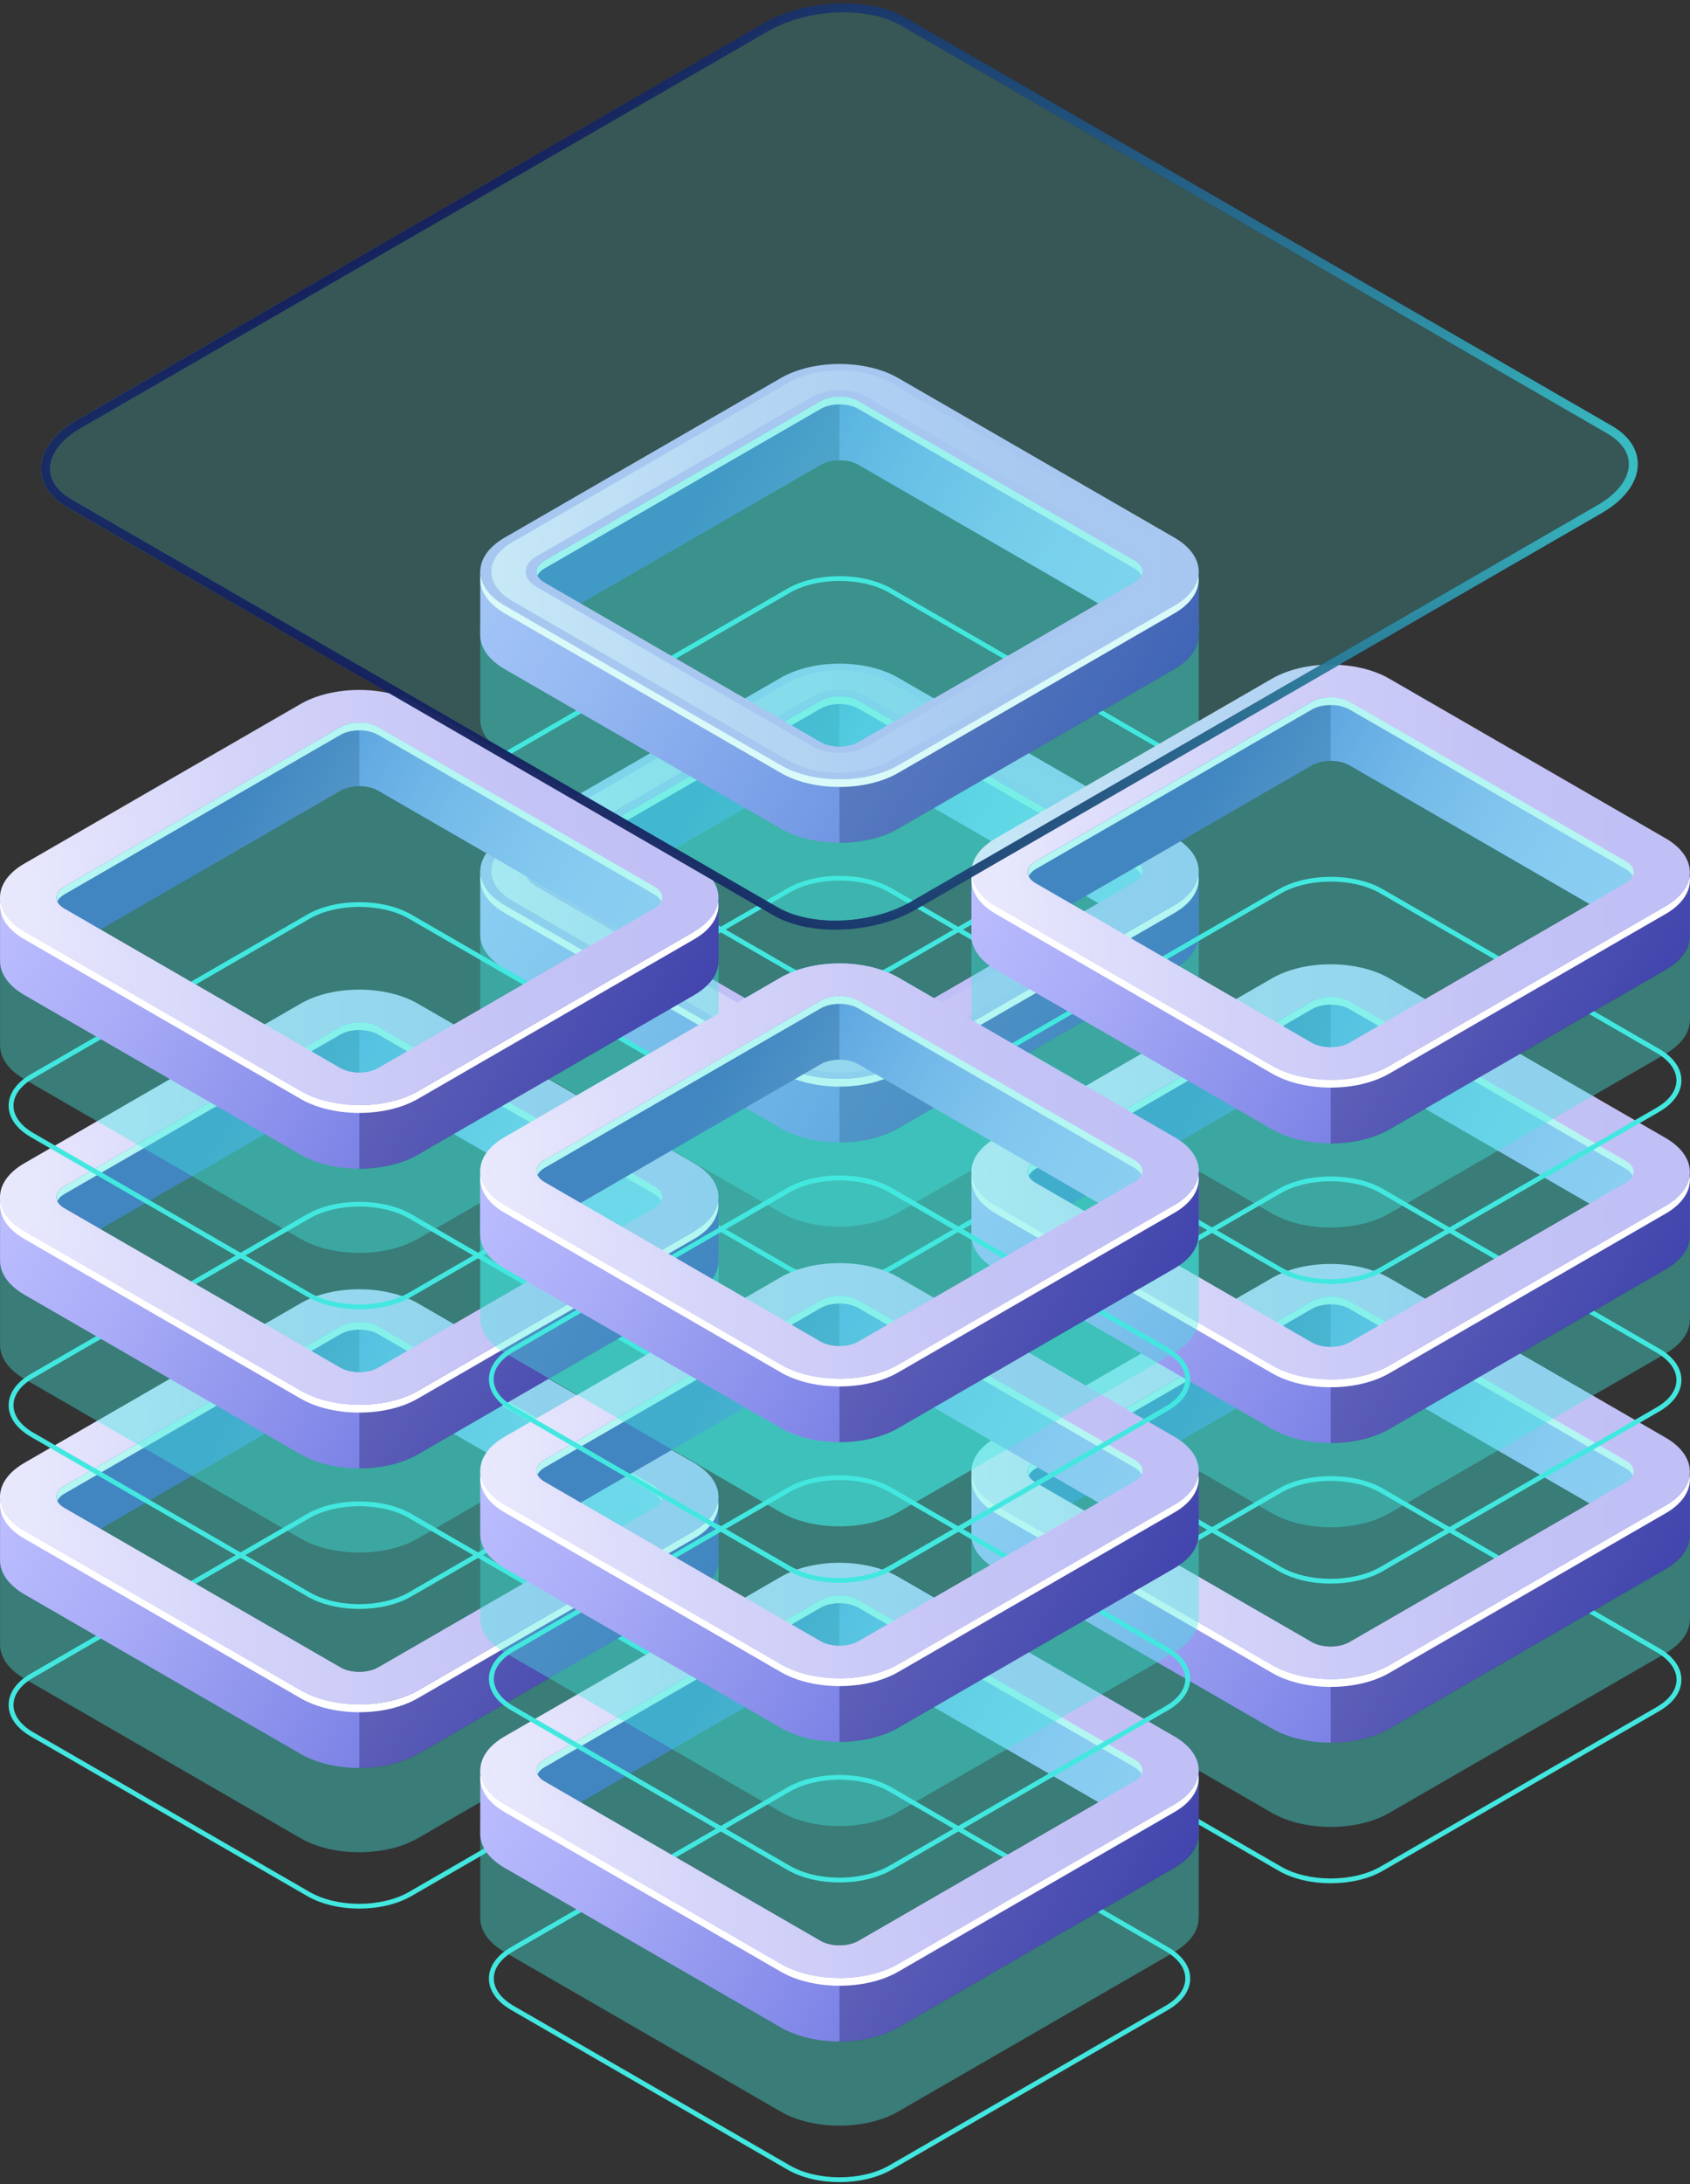 <svg width="360" height="465" viewBox="0 0 360 465" fill="none" xmlns="http://www.w3.org/2000/svg">
<rect x="0" y="0" width="360" height="465" fill="#333333" stroke="none"/>
<path d="M178.83 336.941C174.807 336.941 170.802 336.055 167.741 334.283L108.885 300.296C105.824 298.524 104.149 296.155 104.149 293.594C104.149 291.033 105.824 288.645 108.885 286.893L167.741 252.906C173.863 249.382 183.817 249.382 189.92 252.906L248.776 286.893C251.837 288.665 253.512 291.033 253.512 293.594C253.512 296.155 251.837 298.543 248.776 300.296L189.92 334.283C186.859 336.055 182.835 336.941 178.83 336.941V336.941ZM178.83 251.269C174.999 251.269 171.168 252.116 168.261 253.791L109.405 287.779C106.69 289.358 105.188 291.418 105.188 293.594C105.188 295.77 106.69 297.831 109.405 299.41L168.261 333.397C174.094 336.767 183.586 336.767 189.419 333.397L248.275 299.41C250.99 297.831 252.492 295.77 252.492 293.594C252.492 291.418 250.99 289.358 248.275 287.779L189.419 253.791C186.493 252.097 182.662 251.269 178.83 251.269Z" fill="#42E8E0"/>
<path opacity="0.4" d="M255.361 280.558V260.397L251.664 258.336C250.625 264.633 243.212 268.773 237.013 269.64L194.83 294.307L176.424 300.951L117.664 270.622L119.031 269.832C114.006 267.483 111.311 262.11 108.596 257.219L104.65 259.588L102.301 260.243V280.751C102.301 283.369 104.033 285.969 107.46 287.972L166.316 321.959C173.209 325.945 184.414 325.945 191.307 321.959L250.163 287.972C253.551 286.008 255.284 283.446 255.322 280.885C255.322 280.77 255.322 280.654 255.322 280.539L255.361 280.558Z" fill="#42E8E0"/>
<path d="M255.361 262.631V249.286L251.665 247.226C250.625 253.523 243.213 257.663 237.013 258.53L194.83 283.197L176.425 289.84L117.665 259.512L119.032 258.722C114.007 256.373 111.311 251 108.597 246.109L104.65 248.478L102.301 249.132V262.804C102.301 265.423 104.034 268.023 107.461 270.026L166.317 304.013C173.209 307.999 184.414 307.999 191.307 304.013L250.163 270.026C253.551 268.061 255.284 265.5 255.323 262.939C255.323 262.824 255.323 262.708 255.323 262.593L255.361 262.631Z" fill="url(#paint0_linear_230_11747)"/>
<path opacity="0.3" d="M237.033 258.548L194.85 283.216L178.831 288.993V307.036C183.356 307.036 187.88 306.035 191.326 304.051L250.182 270.064C253.571 268.1 255.304 265.538 255.342 262.977C255.342 262.862 255.342 262.746 255.342 262.631V249.286L251.973 247.418H251.626C250.471 253.619 243.155 257.701 237.013 258.548H237.033Z" fill="#0F054C"/>
<path d="M119.051 258.76L174.827 226.544C177.041 225.273 180.622 225.273 182.836 226.544L237.649 258.202L237.032 258.549C243.232 257.682 250.625 253.542 251.684 247.245L190.171 213.026L172.266 208.289L157.691 216.858L108.597 246.147C111.311 251.039 114.026 256.411 119.032 258.76H119.051Z" fill="url(#paint1_linear_230_11747)"/>
<path opacity="0.3" d="M178.831 210.041L172.266 208.308L157.691 216.877L108.597 246.166C111.311 251.058 114.026 256.43 119.032 258.779L174.807 226.563C175.905 225.928 177.368 225.601 178.812 225.601V210.041H178.831Z" fill="#0F054C"/>
<path d="M166.336 290.514L107.48 256.526C100.587 252.54 100.587 246.07 107.48 242.084L166.336 208.096C173.228 204.11 184.434 204.11 191.326 208.096L250.182 242.084C257.075 246.07 257.075 252.54 250.182 256.526L191.326 290.514C184.434 294.5 173.228 294.5 166.336 290.514ZM182.836 213.007C180.622 211.736 177.041 211.736 174.826 213.007L115.97 246.994C113.756 248.265 113.756 250.345 115.97 251.616L174.826 285.604C177.041 286.874 180.622 286.874 182.836 285.604L241.692 251.616C243.906 250.345 243.906 248.265 241.692 246.994L182.836 213.007Z" fill="url(#paint2_linear_230_11747)"/>
<path d="M241.692 246.994L182.836 213.006C180.622 211.735 177.041 211.735 174.826 213.006L115.97 246.994C114.507 247.841 114.007 249.054 114.507 250.133C114.758 249.594 115.239 249.074 115.97 248.65L174.826 214.662C177.041 213.392 180.622 213.392 182.836 214.662L241.692 248.65C242.423 249.074 242.905 249.594 243.155 250.133C243.655 249.054 243.155 247.841 241.692 246.994V246.994Z" fill="white"/>
<path d="M250.182 256.506L191.326 290.494C184.434 294.48 173.229 294.48 166.336 290.494L107.48 256.506C104.4 254.735 102.705 252.443 102.378 250.113C101.974 253.002 103.668 255.967 107.48 258.162L166.336 292.15C173.229 296.136 184.434 296.136 191.326 292.15L250.182 258.162C253.994 255.967 255.689 253.002 255.284 250.113C254.957 252.443 253.263 254.716 250.182 256.506Z" fill="white"/>
<path d="M167.992 289.551L109.136 255.564C103.167 252.117 103.167 246.494 109.136 243.047L167.992 209.06C173.96 205.613 183.683 205.613 189.67 209.06L248.526 243.047C254.495 246.494 254.495 252.117 248.526 255.564L189.67 289.551C183.702 292.998 173.979 292.998 167.992 289.551V289.551ZM184.491 212.044C181.372 210.234 176.29 210.234 173.171 212.044L114.315 246.032C111.196 247.842 111.196 250.769 114.315 252.579L173.171 286.567C176.29 288.377 181.372 288.377 184.491 286.567L243.347 252.579C246.466 250.769 246.466 247.842 243.347 246.032L184.491 212.044Z" fill="url(#paint3_linear_230_11747)"/>
<path opacity="0.4" d="M182.836 212.987C180.621 211.716 177.04 211.716 174.826 212.987L115.97 246.975C113.756 248.246 113.756 250.326 115.97 251.596L174.826 285.584C177.04 286.855 180.621 286.855 182.836 285.584L241.691 251.596C243.906 250.326 243.906 248.246 241.691 246.975L182.836 212.987V212.987Z" fill="#42E8E0"/>
<path d="M178.83 273.143C174.807 273.143 170.802 272.258 167.741 270.486L108.885 236.499C105.824 234.727 104.149 232.358 104.149 229.797C104.149 227.236 105.824 224.868 108.885 223.096L167.741 189.109C173.863 185.585 183.817 185.585 189.92 189.109L248.776 223.096C251.837 224.868 253.512 227.236 253.512 229.797C253.512 232.358 251.837 234.746 248.776 236.499L189.92 270.486C186.859 272.258 182.835 273.143 178.83 273.143V273.143ZM178.83 187.472C174.999 187.472 171.168 188.319 168.261 189.994L109.405 223.982C106.69 225.561 105.188 227.621 105.188 229.797C105.188 231.973 106.69 234.034 109.405 235.613L168.261 269.6C174.094 272.97 183.586 272.97 189.419 269.6L248.275 235.613C250.99 234.034 252.492 231.973 252.492 229.797C252.492 227.621 250.99 225.561 248.275 223.982L189.419 189.994C186.512 188.3 182.662 187.472 178.83 187.472Z" fill="#42E8E0"/>
<path opacity="0.4" d="M255.361 216.761V196.6L251.664 194.539C250.625 200.836 243.212 204.976 237.013 205.843L194.83 230.51L176.424 237.154L117.664 206.825L119.031 206.035C114.006 203.686 111.311 198.313 108.596 193.422L104.65 195.791L102.301 196.446V216.954C102.301 219.573 104.033 222.172 107.46 224.175L166.316 258.162C173.209 262.148 184.414 262.148 191.307 258.162L250.163 224.175C253.551 222.211 255.284 219.65 255.322 217.088C255.322 216.973 255.322 216.857 255.322 216.742L255.361 216.761Z" fill="#42E8E0"/>
<path d="M255.361 198.834V185.49L251.665 183.429C250.625 189.726 243.213 193.866 237.013 194.733L194.83 219.4L176.425 226.044L117.665 195.715L119.032 194.925C114.007 192.576 111.311 187.203 108.597 182.312L104.65 184.681L102.301 185.336V199.008C102.301 201.626 104.034 204.226 107.461 206.229L166.317 240.216C173.209 244.202 184.414 244.202 191.307 240.216L250.163 206.229C253.551 204.265 255.284 201.703 255.323 199.142C255.323 199.027 255.323 198.911 255.323 198.796L255.361 198.834Z" fill="url(#paint4_linear_230_11747)"/>
<path opacity="0.3" d="M237.033 194.752L194.85 219.419L178.831 225.215V243.258C183.356 243.258 187.88 242.257 191.326 240.274L250.182 206.286C253.571 204.322 255.304 201.761 255.342 199.2C255.342 199.084 255.342 198.969 255.342 198.853V185.508L251.973 183.641H251.626C250.471 189.841 243.155 193.924 237.013 194.771L237.033 194.752Z" fill="#0F054C"/>
<path d="M119.051 194.963L174.827 162.747C177.041 161.477 180.622 161.477 182.836 162.747L237.649 194.405L237.032 194.752C243.232 193.885 250.625 189.745 251.684 183.448L190.171 149.23L172.266 144.492L157.691 153.062L108.597 182.351C111.311 187.242 114.026 192.614 119.032 194.963H119.051Z" fill="url(#paint5_linear_230_11747)"/>
<path opacity="0.3" d="M178.831 146.225L172.266 144.492L157.691 153.062L108.597 182.351C111.311 187.242 114.026 192.614 119.032 194.963L174.807 162.747C175.905 162.112 177.368 161.785 178.812 161.785V146.225H178.831Z" fill="#0F054C"/>
<path d="M166.336 226.698L107.48 192.71C100.587 188.724 100.587 182.254 107.48 178.268L166.336 144.281C173.228 140.294 184.434 140.294 191.326 144.281L250.182 178.268C257.075 182.254 257.075 188.724 250.182 192.71L191.326 226.698C184.434 230.684 173.228 230.684 166.336 226.698ZM182.836 149.191C180.622 147.92 177.041 147.92 174.826 149.191L115.97 183.178C113.756 184.449 113.756 186.529 115.97 187.8L174.826 221.788C177.041 223.059 180.622 223.059 182.836 221.788L241.692 187.8C243.906 186.529 243.906 184.449 241.692 183.178L182.836 149.191Z" fill="url(#paint6_linear_230_11747)"/>
<path d="M241.692 183.178L182.836 149.19C180.622 147.92 177.041 147.92 174.826 149.19L115.97 183.178C114.507 184.025 114.007 185.238 114.507 186.317C114.758 185.778 115.239 185.258 115.97 184.834L174.826 150.847C177.041 149.576 180.622 149.576 182.836 150.847L241.692 184.834C242.423 185.258 242.905 185.778 243.155 186.317C243.655 185.238 243.155 184.025 241.692 183.178V183.178Z" fill="white"/>
<path d="M250.182 192.71L191.326 226.698C184.434 230.684 173.229 230.684 166.336 226.698L107.48 192.71C104.4 190.939 102.705 188.647 102.378 186.317C101.974 189.206 103.668 192.171 107.48 194.366L166.336 228.354C173.229 232.34 184.434 232.34 191.326 228.354L250.182 194.366C253.994 192.171 255.689 189.206 255.284 186.317C254.957 188.647 253.263 190.919 250.182 192.71V192.71Z" fill="white"/>
<path d="M167.992 225.754L109.136 191.767C103.167 188.32 103.167 182.697 109.136 179.25L167.992 145.263C173.96 141.816 183.683 141.816 189.67 145.263L248.526 179.25C254.495 182.697 254.495 188.32 248.526 191.767L189.67 225.754C183.702 229.201 173.979 229.201 167.992 225.754V225.754ZM184.491 148.247C181.372 146.437 176.29 146.437 173.171 148.247L114.315 182.235C111.196 184.045 111.196 186.972 114.315 188.782L173.171 222.77C176.29 224.58 181.372 224.58 184.491 222.77L243.347 188.782C246.466 186.972 246.466 184.045 243.347 182.235L184.491 148.247V148.247Z" fill="url(#paint7_linear_230_11747)"/>
<path opacity="0.4" d="M182.836 149.19C180.621 147.919 177.04 147.919 174.826 149.19L115.97 183.178C113.756 184.449 113.756 186.528 115.97 187.799L174.826 221.787C177.04 223.058 180.621 223.058 182.836 221.787L241.691 187.799C243.906 186.528 243.906 184.449 241.691 183.178L182.836 149.19V149.19Z" fill="#42E8E0"/>
<path d="M178.83 209.347C174.807 209.347 170.802 208.461 167.741 206.689L108.885 172.702C105.824 170.93 104.149 168.562 104.149 166.001C104.149 163.44 105.824 161.071 108.885 159.299L167.741 125.312C173.863 121.788 183.817 121.788 189.92 125.312L248.776 159.299C251.837 161.071 253.512 163.44 253.512 166.001C253.512 168.562 251.837 170.95 248.776 172.702L189.92 206.689C186.859 208.461 182.835 209.347 178.83 209.347V209.347ZM178.83 123.675C174.999 123.675 171.168 124.522 168.261 126.198L109.405 160.185C106.69 161.764 105.188 163.825 105.188 166.001C105.188 168.177 106.69 170.237 109.405 171.816L168.261 205.804C174.094 209.174 183.586 209.174 189.419 205.804L248.275 171.816C250.99 170.237 252.492 168.177 252.492 166.001C252.492 163.825 250.99 161.764 248.275 160.185L189.419 126.198C186.512 124.503 182.681 123.675 178.83 123.675V123.675Z" fill="#42E8E0"/>
<path opacity="0.4" d="M255.361 152.964V132.802L251.664 130.742C250.624 137.039 243.212 141.179 237.013 142.045L194.83 166.713L176.424 173.356L117.664 143.027L119.031 142.238C114.006 139.889 111.311 134.516 108.596 129.625L104.649 131.994L102.3 132.648V153.156C102.3 155.775 104.033 158.375 107.46 160.377L166.316 194.365C173.209 198.351 184.414 198.351 191.306 194.365L250.162 160.377C253.551 158.413 255.284 155.852 255.322 153.291C255.322 153.176 255.322 153.06 255.322 152.945L255.361 152.964Z" fill="#42E8E0"/>
<path d="M255.361 135.037V121.692L251.664 119.632C250.624 125.928 243.212 130.068 237.013 130.935L194.83 155.602L176.424 162.246L117.664 131.917L119.031 131.128C114.006 128.778 111.311 123.406 108.596 118.515L104.649 120.883L102.3 121.538V135.21C102.3 137.829 104.033 140.428 107.46 142.431L166.316 176.419C173.209 180.405 184.414 180.405 191.306 176.419L250.162 142.431C253.551 140.467 255.284 137.906 255.322 135.345C255.322 135.229 255.322 135.114 255.322 134.998L255.361 135.037Z" fill="url(#paint8_linear_230_11747)"/>
<path opacity="0.3" d="M237.032 130.954L194.849 155.621L178.831 161.398V179.442C183.355 179.442 187.879 178.44 191.326 176.457L250.182 142.469C253.57 140.505 255.303 137.944 255.341 135.383C255.341 135.267 255.341 135.152 255.341 135.036V121.692L251.972 119.824H251.626C250.471 126.024 243.154 130.107 237.013 130.954H237.032Z" fill="#0F054C"/>
<path d="M119.05 131.166L174.826 98.95C177.04 97.679 180.621 97.679 182.835 98.95L237.648 130.607L237.032 130.954C243.231 130.087 250.624 125.947 251.683 119.651L190.17 85.432L172.265 80.695L157.691 89.264L108.596 118.553C111.311 123.444 114.025 128.817 119.031 131.166H119.05Z" fill="url(#paint9_linear_230_11747)"/>
<path opacity="0.3" d="M178.83 82.428L172.265 80.695L157.691 89.264L108.596 118.553C111.311 123.444 114.025 128.817 119.031 131.166L174.807 98.95C175.904 98.314 177.367 97.987 178.811 97.987V82.428H178.83Z" fill="#0F054C"/>
<path d="M166.335 162.9L107.479 128.913C100.587 124.927 100.587 118.457 107.479 114.471L166.335 80.483C173.228 76.497 184.433 76.497 191.326 80.483L250.182 114.471C257.074 118.457 257.074 124.927 250.182 128.913L191.326 162.9C184.433 166.886 173.228 166.886 166.335 162.9ZM182.835 85.393C180.621 84.122 177.04 84.122 174.826 85.393L115.97 119.381C113.756 120.652 113.756 122.732 115.97 124.002L174.826 157.99C177.04 159.261 180.621 159.261 182.835 157.99L241.691 124.002C243.905 122.732 243.905 120.652 241.691 119.381L182.835 85.393V85.393Z" fill="url(#paint10_linear_230_11747)"/>
<path d="M241.691 119.38L182.835 85.393C180.621 84.122 177.04 84.122 174.826 85.393L115.97 119.38C114.507 120.228 114.006 121.441 114.507 122.519C114.757 121.98 115.238 121.46 115.97 121.036L174.826 87.049C177.04 85.778 180.621 85.778 182.835 87.049L241.691 121.036C242.423 121.46 242.904 121.98 243.154 122.519C243.655 121.441 243.154 120.228 241.691 119.38Z" fill="white"/>
<path d="M250.182 128.913L191.326 162.9C184.433 166.886 173.228 166.886 166.335 162.9L107.479 128.913C104.399 127.141 102.705 124.85 102.377 122.52C101.973 125.408 103.667 128.373 107.479 130.569L166.335 164.556C173.228 168.542 184.433 168.542 191.326 164.556L250.182 130.569C253.994 128.373 255.688 125.408 255.284 122.52C254.956 124.85 253.262 127.122 250.182 128.913V128.913Z" fill="white"/>
<path d="M167.991 161.938L109.135 127.95C103.167 124.503 103.167 118.88 109.135 115.434L167.991 81.446C173.959 77.999 183.682 77.999 189.67 81.446L248.526 115.434C254.494 118.88 254.494 124.503 248.526 127.95L189.67 161.938C183.701 165.385 173.979 165.385 167.991 161.938V161.938ZM184.491 84.431C181.372 82.621 176.289 82.621 173.17 84.431L114.314 118.418C111.195 120.228 111.195 123.155 114.314 124.965L173.17 158.953C176.289 160.763 181.372 160.763 184.491 158.953L243.347 124.965C246.466 123.155 246.466 120.228 243.347 118.418L184.491 84.431V84.431Z" fill="url(#paint11_linear_230_11747)"/>
<path opacity="0.4" d="M182.835 85.393C180.621 84.122 177.04 84.122 174.826 85.393L115.97 119.38C113.756 120.651 113.756 122.731 115.97 124.002L174.826 157.99C177.04 159.26 180.621 159.26 182.835 157.99L241.691 124.002C243.905 122.731 243.905 120.651 241.691 119.38L182.835 85.393V85.393Z" fill="#42E8E0"/>
<path d="M76.54 406.339C72.516 406.339 68.511 405.453 65.45 403.682L6.575 369.694C3.514 367.923 1.839 365.554 1.839 362.993C1.839 360.432 3.514 358.044 6.575 356.292L65.431 322.304C71.553 318.78 81.507 318.78 87.629 322.304L146.485 356.292C149.547 358.063 151.222 360.432 151.222 362.993C151.222 365.554 149.547 367.942 146.485 369.694L87.629 403.682C84.568 405.453 80.544 406.339 76.54 406.339V406.339ZM76.54 320.668C72.708 320.668 68.877 321.515 65.951 323.19L7.095 357.178C4.38 358.757 2.878 360.817 2.878 362.993C2.878 365.169 4.38 367.229 7.095 368.809L65.951 402.796C71.784 406.166 81.276 406.166 87.11 402.796L145.966 368.809C148.68 367.229 150.182 365.169 150.182 362.993C150.182 360.817 148.68 358.757 145.966 357.178L87.11 323.19C84.202 321.496 80.371 320.668 76.52 320.668H76.54Z" fill="#42E8E0"/>
<path opacity="0.4" d="M153.07 349.956V329.794L149.373 327.734C148.334 334.031 140.921 338.171 134.722 339.038L92.539 363.705L74.133 370.348L15.373 340.02L16.74 339.23C11.715 336.881 9.02 331.508 6.305 326.617L2.359 328.986L0.01 329.64V350.149H0.01C0.01 352.767 1.742 355.367 5.169 357.37L64.025 391.357C70.918 395.343 82.123 395.343 89.016 391.357L147.872 357.37C151.26 355.406 152.993 352.844 153.031 350.283C153.031 350.168 153.031 350.052 153.031 349.937L153.07 349.956Z" fill="#42E8E0"/>
<path d="M153.07 332.028V318.683L149.373 316.622C148.334 322.919 140.921 327.059 134.722 327.926L92.539 352.593L74.133 359.237L15.373 328.908L16.74 328.119C11.715 325.769 9.02 320.397 6.305 315.506L2.359 317.874L0.01 318.529V332.201H0.01C0.01 334.82 1.742 337.419 5.169 339.422L64.025 373.41C70.918 377.396 82.123 377.396 89.016 373.41L147.872 339.422C151.26 337.458 152.993 334.897 153.031 332.336C153.031 332.22 153.031 332.105 153.031 331.989L153.07 332.028Z" fill="url(#paint12_linear_230_11747)"/>
<path opacity="0.3" d="M134.741 327.945L92.558 352.613L76.54 358.39V376.433C81.064 376.433 85.589 375.431 89.035 373.448L147.891 339.46C151.28 337.496 153.012 334.935 153.051 332.374C153.051 332.259 153.051 332.143 153.051 332.028V318.683L149.682 316.815H149.335C148.18 323.016 140.864 327.098 134.722 327.945H134.741Z" fill="#0F054C"/>
<path d="M16.76 328.157L72.535 295.941C74.75 294.67 78.331 294.67 80.545 295.941L135.358 327.598L134.741 327.945C140.941 327.078 148.334 322.938 149.393 316.641L87.88 282.423L69.975 277.686L55.4 286.255L6.306 315.544C9.02 320.435 11.735 325.808 16.741 328.157H16.76Z" fill="url(#paint13_linear_230_11747)"/>
<path opacity="0.3" d="M76.54 279.419L69.975 277.686L55.4 286.255L6.306 315.544C9.02 320.435 11.735 325.808 16.741 328.157L72.516 295.941C73.614 295.305 75.077 294.978 76.521 294.978V279.419H76.54Z" fill="#0F054C"/>
<path d="M64.045 359.891L5.17 325.904C-1.723 321.918 -1.723 315.448 5.17 311.461L64.026 277.474C70.918 273.488 82.123 273.488 89.016 277.474L147.872 311.461C154.764 315.448 154.764 321.918 147.872 325.904L89.016 359.891C82.123 363.877 70.918 363.877 64.026 359.891H64.045ZM80.545 282.384C78.331 281.113 74.749 281.113 72.535 282.384L13.679 316.372C11.465 317.643 11.465 319.722 13.679 320.993L72.535 354.981C74.749 356.252 78.331 356.252 80.545 354.981L139.401 320.993C141.615 319.722 141.615 317.643 139.401 316.372L80.545 282.384V282.384Z" fill="url(#paint14_linear_230_11747)"/>
<path d="M139.401 316.372L80.545 282.384C78.331 281.113 74.75 281.113 72.536 282.384L13.68 316.372C12.216 317.219 11.716 318.432 12.216 319.511C12.467 318.972 12.948 318.452 13.68 318.028L72.536 284.04C74.75 282.769 78.331 282.769 80.545 284.04L139.401 318.028C140.132 318.452 140.614 318.972 140.864 319.511C141.365 318.432 140.864 317.219 139.401 316.372Z" fill="white"/>
<path d="M147.91 325.904L89.054 359.892C82.162 363.878 70.957 363.878 64.064 359.892L5.17 325.904C2.089 324.133 0.395 321.841 0.068 319.511C-0.337 322.399 1.358 325.365 5.17 327.56L64.026 361.548C70.918 365.534 82.123 365.534 89.016 361.548L147.872 327.56C151.684 325.365 153.378 322.399 152.974 319.511C152.647 321.841 150.952 324.113 147.872 325.904H147.91Z" fill="white"/>
<path d="M65.701 358.928L6.845 324.941C0.876 321.494 0.876 315.871 6.845 312.424L65.701 278.437C71.669 274.99 81.392 274.99 87.379 278.437L146.235 312.424C152.204 315.871 152.204 321.494 146.235 324.941L87.379 358.928C81.411 362.375 71.688 362.375 65.701 358.928V358.928ZM82.2 281.421C79.081 279.611 73.999 279.611 70.88 281.421L12.024 315.409C8.905 317.219 8.905 320.146 12.024 321.956L70.88 355.944C73.999 357.754 79.081 357.754 82.2 355.944L141.056 321.956C144.175 320.146 144.175 317.219 141.056 315.409L82.2 281.421V281.421Z" fill="url(#paint15_linear_230_11747)"/>
<path opacity="0.4" d="M80.545 282.384C78.331 281.113 74.75 281.113 72.535 282.384L13.68 316.372C11.466 317.643 11.466 319.723 13.68 320.993L72.535 354.981C74.75 356.252 78.331 356.252 80.545 354.981L139.401 320.993C141.615 319.723 141.615 317.643 139.401 316.372L80.545 282.384V282.384Z" fill="#42E8E0"/>
<path d="M76.54 342.544C72.516 342.544 68.511 341.658 65.45 339.886L6.575 305.899C3.514 304.127 1.839 301.759 1.839 299.198C1.839 296.637 3.514 294.268 6.575 292.496L65.431 258.509C71.553 254.985 81.507 254.985 87.629 258.509L146.485 292.496C149.546 294.268 151.221 296.637 151.221 299.198C151.221 301.759 149.546 304.147 146.485 305.899L87.629 339.886C84.568 341.658 80.544 342.544 76.54 342.544V342.544ZM76.54 256.872C72.708 256.872 68.877 257.719 65.97 259.395L7.095 293.382C4.38 294.961 2.878 297.022 2.878 299.198C2.878 301.374 4.38 303.434 7.095 305.013L65.951 339.001C71.784 342.371 81.276 342.371 87.109 339.001L145.965 305.013C148.68 303.434 150.182 301.374 150.182 299.198C150.182 297.022 148.68 294.961 145.965 293.382L87.109 259.395C84.202 257.7 80.352 256.872 76.52 256.872H76.54Z" fill="#42E8E0"/>
<path opacity="0.4" d="M153.07 286.142V265.981L149.373 263.92C148.334 270.217 140.921 274.357 134.722 275.224L92.539 299.891L74.133 306.535L15.373 276.206L16.74 275.416C11.715 273.067 9.02 267.695 6.305 262.803L2.359 265.172L0.01 265.827V286.335H0.01C0.01 288.954 1.742 291.553 5.169 293.556L64.025 327.543C70.918 331.53 82.123 331.53 89.016 327.543L147.872 293.556C151.26 291.592 152.993 289.031 153.031 286.47C153.031 286.354 153.031 286.239 153.031 286.123L153.07 286.142Z" fill="#42E8E0"/>
<path d="M153.07 268.233V254.889L149.373 252.828C148.334 259.125 140.921 263.265 134.722 264.132L92.539 288.799L74.133 295.443L15.373 265.114L16.74 264.324C11.715 261.975 9.02 256.603 6.305 251.711L2.359 254.08L0.01 254.735V268.407H0.01C0.01 271.026 1.742 273.625 5.169 275.628L64.025 309.615C70.918 313.602 82.123 313.602 89.016 309.615L147.872 275.628C151.26 273.664 152.993 271.103 153.031 268.542C153.031 268.426 153.031 268.31 153.031 268.195L153.07 268.233Z" fill="url(#paint16_linear_230_11747)"/>
<path opacity="0.3" d="M134.741 264.151L92.558 288.818L76.54 294.595V312.639C81.064 312.639 85.588 311.637 89.035 309.654L147.891 275.666C151.279 273.702 153.012 271.141 153.051 268.58C153.051 268.464 153.051 268.349 153.051 268.233V254.889L149.681 253.021H149.335C148.18 259.221 140.864 263.304 134.722 264.151H134.741Z" fill="#0F054C"/>
<path d="M16.76 264.344L72.535 232.128C74.749 230.857 78.331 230.857 80.545 232.128L135.357 263.785L134.741 264.132C140.941 263.265 148.334 259.125 149.393 252.828L87.88 218.61L69.975 213.873L55.4 222.442L6.306 251.731C9.02 256.622 11.735 261.995 16.741 264.344H16.76Z" fill="url(#paint17_linear_230_11747)"/>
<path opacity="0.3" d="M76.54 215.625L69.975 213.892L55.4 222.461L6.306 251.75C9.02 256.641 11.735 262.013 16.741 264.363L72.516 232.147C73.614 231.511 75.077 231.184 76.521 231.184V215.625H76.54Z" fill="#0F054C"/>
<path d="M64.045 296.097L5.169 262.11C-1.723 258.124 -1.723 251.654 5.169 247.668L64.025 213.68C70.918 209.694 82.123 209.694 89.016 213.68L147.872 247.668C154.764 251.654 154.764 258.124 147.872 262.11L89.016 296.097C82.123 300.083 70.918 300.083 64.025 296.097H64.045ZM80.544 218.59C78.33 217.319 74.749 217.319 72.535 218.59L13.679 252.578C11.465 253.849 11.465 255.929 13.679 257.199L72.535 291.187C74.749 292.458 78.33 292.458 80.544 291.187L139.4 257.199C141.614 255.929 141.614 253.849 139.4 252.578L80.544 218.59V218.59Z" fill="url(#paint18_linear_230_11747)"/>
<path d="M139.401 252.577L80.544 218.59C78.331 217.319 74.749 217.319 72.535 218.59L13.679 252.577C12.216 253.424 11.716 254.638 12.216 255.716C12.466 255.177 12.948 254.657 13.679 254.233L72.535 220.246C74.749 218.975 78.331 218.975 80.544 220.246L139.401 254.233C140.132 254.657 140.613 255.177 140.864 255.716C141.364 254.638 140.864 253.424 139.401 252.577Z" fill="white"/>
<path d="M147.91 262.11L89.054 296.098C82.162 300.084 70.957 300.084 64.064 296.098L5.17 262.11C2.089 260.339 0.395 258.047 0.068 255.717C-0.337 258.606 1.358 261.571 5.17 263.766L64.026 297.754C70.918 301.74 82.123 301.74 89.016 297.754L147.872 263.766C151.684 261.571 153.378 258.606 152.974 255.717C152.646 258.047 150.952 260.32 147.872 262.11H147.91Z" fill="white"/>
<path d="M65.701 295.135L6.845 261.147C0.876 257.7 0.876 252.077 6.845 248.631L65.701 214.643C71.669 211.196 81.392 211.196 87.379 214.643L146.235 248.631C152.204 252.077 152.204 257.7 146.235 261.147L87.379 295.135C81.411 298.582 71.688 298.582 65.701 295.135V295.135ZM82.2 217.628C79.081 215.818 73.999 215.818 70.879 217.628L12.024 251.615C8.905 253.425 8.905 256.352 12.024 258.163L70.879 292.15C73.999 293.96 79.081 293.96 82.2 292.15L141.056 258.163C144.175 256.352 144.175 253.425 141.056 251.615L82.2 217.628V217.628Z" fill="url(#paint19_linear_230_11747)"/>
<path opacity="0.4" d="M80.544 218.59C78.33 217.319 74.749 217.319 72.535 218.59L13.679 252.578C11.465 253.849 11.465 255.928 13.679 257.199L72.535 291.187C74.749 292.458 78.33 292.458 80.544 291.187L139.4 257.199C141.615 255.928 141.615 253.849 139.4 252.578L80.544 218.59V218.59Z" fill="#42E8E0"/>
<path d="M76.54 278.747C72.516 278.747 68.511 277.861 65.45 276.09L6.575 242.102C3.514 240.33 1.839 237.962 1.839 235.401C1.839 232.84 3.514 230.471 6.575 228.7L65.431 194.712C71.553 191.188 81.507 191.188 87.629 194.712L146.485 228.7C149.546 230.471 151.221 232.84 151.221 235.401C151.221 237.962 149.546 240.35 146.485 242.102L87.629 276.09C84.568 277.861 80.544 278.747 76.54 278.747V278.747ZM76.54 193.075C72.708 193.075 68.877 193.923 65.951 195.598L7.095 229.585C4.38 231.164 2.878 233.225 2.878 235.401C2.878 237.577 4.38 239.637 7.095 241.216L65.951 275.204C71.784 278.574 81.276 278.574 87.109 275.204L145.965 241.216C148.68 239.637 150.182 237.577 150.182 235.401C150.182 233.225 148.68 231.164 145.965 229.585L87.109 195.598C84.202 193.903 80.371 193.075 76.52 193.075H76.54Z" fill="#42E8E0"/>
<path opacity="0.4" d="M153.07 222.345V202.184L149.373 200.123C148.334 206.42 140.921 210.56 134.722 211.427L92.539 236.094L74.133 242.738L15.373 212.409L16.74 211.62C11.715 209.27 9.02 203.898 6.305 199.007L2.359 201.375L0.01 202.03V222.538H0.01C0.01 225.157 1.742 227.756 5.169 229.759L64.025 263.747C70.918 267.733 82.123 267.733 89.016 263.747L147.872 229.759C151.26 227.795 152.993 225.234 153.031 222.673C153.031 222.557 153.031 222.442 153.031 222.326L153.07 222.345Z" fill="#42E8E0"/>
<path d="M153.07 204.437V191.092L149.373 189.031C148.334 195.328 140.921 199.468 134.722 200.335L92.539 225.002L74.133 231.646L15.373 201.317L16.74 200.527C11.715 198.178 9.02 192.806 6.305 187.915L2.359 190.283L0.01 190.938V204.61H0.01C0.01 207.229 1.742 209.828 5.169 211.831L64.025 245.819C70.918 249.805 82.123 249.805 89.016 245.819L147.872 211.831C151.26 209.867 152.993 207.306 153.031 204.745C153.031 204.629 153.031 204.514 153.031 204.398L153.07 204.437Z" fill="url(#paint20_linear_230_11747)"/>
<path opacity="0.3" d="M134.741 200.335L92.558 225.003L76.54 230.799V248.842C81.064 248.842 85.588 247.841 89.035 245.857L147.891 211.87C151.279 209.905 153.012 207.344 153.051 204.783C153.051 204.668 153.051 204.552 153.051 204.437V191.092L149.681 189.224H149.335C148.18 195.425 140.864 199.507 134.722 200.354L134.741 200.335Z" fill="#0F054C"/>
<path d="M16.759 200.547L72.535 168.331C74.749 167.06 78.33 167.06 80.544 168.331L135.357 199.988L134.741 200.335C140.94 199.468 148.334 195.328 149.392 189.031L87.88 154.813L69.974 150.076L55.4 158.645L6.324 187.934C9.039 192.825 11.754 198.197 16.759 200.547Z" fill="url(#paint21_linear_230_11747)"/>
<path opacity="0.3" d="M76.54 151.828L69.974 150.095L55.4 158.664L6.324 187.934C9.039 192.825 11.754 198.197 16.759 200.547L72.535 168.331C73.632 167.695 75.096 167.368 76.54 167.368V151.809V151.828Z" fill="#0F054C"/>
<path d="M64.045 232.301L5.169 198.313C-1.723 194.327 -1.723 187.857 5.169 183.871L64.025 149.883C70.918 145.897 82.123 145.897 89.016 149.883L147.872 183.871C154.764 187.857 154.764 194.327 147.872 198.313L89.016 232.301C82.123 236.287 70.918 236.287 64.025 232.301H64.045ZM80.544 154.793C78.33 153.523 74.749 153.523 72.535 154.793L13.679 188.781C11.465 190.052 11.465 192.132 13.679 193.403L72.535 227.39C74.749 228.661 78.33 228.661 80.544 227.39L139.4 193.403C141.614 192.132 141.614 190.052 139.4 188.781L80.544 154.793V154.793Z" fill="url(#paint22_linear_230_11747)"/>
<path d="M139.401 188.781L80.545 154.794C78.331 153.523 74.749 153.523 72.535 154.794L13.68 188.781C12.216 189.628 11.716 190.842 12.216 191.92C12.466 191.381 12.948 190.861 13.68 190.437L72.535 156.45C74.749 155.179 78.331 155.179 80.545 156.45L139.401 190.437C140.132 190.861 140.614 191.381 140.864 191.92C141.364 190.842 140.864 189.628 139.401 188.781V188.781Z" fill="white"/>
<path d="M147.91 198.313L89.054 232.301C82.162 236.287 70.957 236.287 64.064 232.301L5.169 198.313C2.089 196.542 0.395 194.25 0.067 191.92C-0.337 194.809 1.357 197.774 5.169 199.969L64.025 233.957C70.918 237.943 82.123 237.943 89.016 233.957L147.872 199.969C151.684 197.774 153.378 194.809 152.974 191.92C152.646 194.25 150.952 196.522 147.872 198.313H147.91Z" fill="white"/>
<path d="M65.701 231.338L6.845 197.35C0.876 193.903 0.876 188.28 6.845 184.833L65.701 150.846C71.669 147.399 81.392 147.399 87.379 150.846L146.235 184.833C152.204 188.28 152.204 193.903 146.235 197.35L87.379 231.338C81.411 234.785 71.688 234.785 65.701 231.338V231.338ZM82.2 153.831C79.081 152.021 73.999 152.021 70.879 153.831L12.004 187.818C8.885 189.628 8.885 192.555 12.004 194.365L70.86 228.353C73.979 230.163 79.062 230.163 82.181 228.353L141.037 194.365C144.156 192.555 144.156 189.628 141.037 187.818L82.181 153.831H82.2Z" fill="url(#paint23_linear_230_11747)"/>
<path opacity="0.4" d="M80.544 154.793C78.33 153.522 74.749 153.522 72.535 154.793L13.679 188.781C11.465 190.052 11.465 192.131 13.679 193.402L72.535 227.39C74.749 228.661 78.33 228.661 80.544 227.39L139.4 193.402C141.615 192.131 141.615 190.052 139.4 188.781L80.544 154.793V154.793Z" fill="#42E8E0"/>
<path d="M283.47 400.948C279.446 400.948 275.441 400.062 272.38 398.291L213.524 364.303C210.463 362.532 208.788 360.163 208.788 357.602C208.788 355.041 210.463 352.672 213.524 350.901L272.38 316.913C278.503 313.389 288.456 313.389 294.579 316.913L353.435 350.901C356.496 352.672 358.171 355.041 358.171 357.602C358.171 360.163 356.496 362.551 353.435 364.303L294.579 398.291C291.518 400.062 287.494 400.948 283.489 400.948H283.47ZM283.47 315.276C279.639 315.276 275.807 316.124 272.9 317.799L214.044 351.787C211.329 353.366 209.828 355.426 209.828 357.602C209.828 359.778 211.329 361.838 214.044 363.417L272.9 397.405C278.734 400.775 288.225 400.775 294.059 397.405L352.915 363.417C355.63 361.838 357.131 359.778 357.131 357.602C357.131 355.426 355.63 353.366 352.915 351.787L294.059 317.799C291.152 316.104 287.301 315.276 283.47 315.276Z" fill="#42E8E0"/>
<path opacity="0.4" d="M360 344.566V324.404L356.303 322.344C355.264 328.641 347.851 332.781 341.652 333.647L299.469 358.315L281.063 364.958L222.303 334.629L223.67 333.84C218.645 331.491 215.95 326.118 213.235 321.227L209.288 323.596L206.94 324.25V344.758C206.94 347.377 208.672 349.977 212.099 351.98L270.955 385.967C277.848 389.953 289.053 389.953 295.946 385.967L354.801 351.98C358.19 350.015 359.923 347.454 359.961 344.893C359.961 344.778 359.961 344.662 359.961 344.547L360 344.566Z" fill="#42E8E0"/>
<path d="M360 326.638V313.294L356.303 311.233C355.264 317.53 347.851 321.67 341.652 322.537L299.469 347.204L281.063 353.848L222.303 323.519L223.67 322.729C218.645 320.38 215.95 315.008 213.235 310.116L209.289 312.485L206.94 313.14V326.812C206.94 329.431 208.672 332.03 212.099 334.033L270.955 368.02C277.848 372.007 289.053 372.007 295.946 368.02L354.802 334.033C358.19 332.069 359.923 329.508 359.961 326.947C359.961 326.831 359.961 326.715 359.961 326.6L360 326.638Z" fill="url(#paint24_linear_230_11747)"/>
<path opacity="0.3" d="M341.671 322.556L299.488 347.223L283.47 353V371.043C287.994 371.043 292.519 370.042 295.965 368.059L354.821 334.071C358.21 332.107 359.942 329.546 359.981 326.985C359.981 326.869 359.981 326.754 359.981 326.638V313.293L356.612 311.426H356.265C355.11 317.626 347.794 321.708 341.652 322.556H341.671Z" fill="#0F054C"/>
<path d="M223.671 322.768L279.446 290.552C281.66 289.281 285.241 289.281 287.455 290.552L342.268 322.209L341.652 322.556C347.851 321.689 355.245 317.549 356.303 311.252L294.791 277.034L276.885 272.297L262.311 280.866L213.216 310.155C215.931 315.046 218.646 320.418 223.651 322.768H223.671Z" fill="url(#paint25_linear_230_11747)"/>
<path opacity="0.3" d="M283.47 274.03L276.905 272.297L262.33 280.866L213.236 310.155C215.95 315.046 218.665 320.418 223.671 322.768L279.446 290.552C280.544 289.916 282.007 289.589 283.451 289.589V274.03H283.47Z" fill="#0F054C"/>
<path d="M270.956 354.502L212.1 320.515C205.207 316.529 205.207 310.059 212.1 306.073L270.956 272.085C277.848 268.099 289.053 268.099 295.946 272.085L354.802 306.073C361.694 310.059 361.694 316.529 354.802 320.515L295.946 354.502C289.053 358.488 277.848 358.488 270.956 354.502ZM287.455 276.995C285.241 275.724 281.66 275.724 279.446 276.995L220.59 310.983C218.376 312.254 218.376 314.334 220.59 315.604L279.446 349.592C281.66 350.863 285.241 350.863 287.455 349.592L346.311 315.604C348.525 314.334 348.525 312.254 346.311 310.983L287.455 276.995Z" fill="url(#paint26_linear_230_11747)"/>
<path d="M346.33 310.982L287.474 276.994C285.26 275.724 281.679 275.724 279.465 276.994L220.609 310.982C219.146 311.829 218.645 313.042 219.146 314.121C219.396 313.582 219.878 313.062 220.609 312.638L279.465 278.651C281.679 277.38 285.26 277.38 287.474 278.651L346.33 312.638C347.062 313.062 347.543 313.582 347.794 314.121C348.294 313.042 347.794 311.829 346.33 310.982Z" fill="white"/>
<path d="M354.821 320.514L295.965 354.502C289.073 358.488 277.867 358.488 270.975 354.502L212.119 320.514C209.038 318.743 207.344 316.451 207.017 314.121C206.613 317.01 208.307 319.975 212.119 322.17L270.975 356.158C277.867 360.144 289.073 360.144 295.965 356.158L354.821 322.17C358.633 319.975 360.327 317.01 359.923 314.121C359.596 316.451 357.901 318.723 354.821 320.514Z" fill="white"/>
<path d="M272.631 353.54L213.775 319.552C207.806 316.105 207.806 310.482 213.775 307.035L272.631 273.048C278.599 269.601 288.322 269.601 294.309 273.048L353.165 307.035C359.134 310.482 359.134 316.105 353.165 319.552L294.309 353.54C288.341 356.986 278.618 356.986 272.631 353.54ZM289.13 276.033C286.011 274.222 280.929 274.222 277.81 276.033L218.954 310.02C215.835 311.83 215.835 314.757 218.954 316.567L277.81 350.555C280.929 352.365 286.011 352.365 289.13 350.555L347.986 316.567C351.105 314.757 351.105 311.83 347.986 310.02L289.13 276.033Z" fill="url(#paint27_linear_230_11747)"/>
<path opacity="0.4" d="M287.455 276.995C285.241 275.724 281.66 275.724 279.446 276.995L220.59 310.982C218.376 312.253 218.376 314.333 220.59 315.604L279.446 349.591C281.66 350.862 285.241 350.862 287.455 349.591L346.311 315.604C348.525 314.333 348.525 312.253 346.311 310.982L287.455 276.995Z" fill="#42E8E0"/>
<path d="M283.47 337.151C279.446 337.151 275.442 336.266 272.38 334.494L213.524 300.507C210.463 298.735 208.788 296.366 208.788 293.805C208.788 291.244 210.463 288.876 213.524 287.104L272.38 253.117C278.503 249.593 288.456 249.593 294.579 253.117L353.435 287.104C356.496 288.876 358.171 291.244 358.171 293.805C358.171 296.366 356.496 298.754 353.435 300.507L294.579 334.494C291.518 336.266 287.494 337.151 283.489 337.151H283.47ZM283.47 251.48C279.639 251.48 275.807 252.327 272.881 254.002L214.025 287.99C211.31 289.569 209.809 291.629 209.809 293.805C209.809 295.981 211.31 298.042 214.025 299.621L272.881 333.608C278.715 336.978 288.206 336.978 294.04 333.608L352.896 299.621C355.61 298.042 357.112 295.981 357.112 293.805C357.112 291.629 355.61 289.569 352.896 287.99L294.04 254.002C291.133 252.308 287.301 251.48 283.451 251.48H283.47Z" fill="#42E8E0"/>
<path opacity="0.4" d="M360 280.769V260.607L356.303 258.547C355.264 264.844 347.851 268.984 341.652 269.85L299.469 294.518L281.063 301.161L222.303 270.832L223.67 270.043C218.645 267.694 215.95 262.321 213.235 257.43L209.288 259.798L206.94 260.453V280.961C206.94 283.58 208.672 286.18 212.099 288.182L270.955 322.17C277.848 326.156 289.053 326.156 295.946 322.17L354.801 288.182C358.19 286.218 359.923 283.657 359.961 281.096C359.961 280.981 359.961 280.865 359.961 280.749L360 280.769Z" fill="#42E8E0"/>
<path d="M360 262.841V249.496L356.303 247.436C355.264 253.733 347.851 257.873 341.652 258.739L299.469 283.407L281.063 290.05L222.303 259.721L223.67 258.932C218.645 256.582 215.95 251.21 213.235 246.319L209.288 248.687L206.94 249.342V263.014C206.94 265.633 208.672 268.233 212.099 270.235L270.955 304.223C277.848 308.209 289.053 308.209 295.946 304.223L354.801 270.235C358.19 268.271 359.923 265.71 359.961 263.149C359.961 263.033 359.961 262.918 359.961 262.802L360 262.841Z" fill="url(#paint28_linear_230_11747)"/>
<path opacity="0.3" d="M341.671 258.759L299.488 283.426L283.47 289.203V307.246C287.994 307.246 292.519 306.245 295.965 304.261L354.821 270.274C358.209 268.31 359.942 265.749 359.981 263.188C359.981 263.072 359.981 262.956 359.981 262.841V249.496L356.611 247.628H356.265C355.11 253.829 347.794 257.911 341.652 258.759H341.671Z" fill="#0F054C"/>
<path d="M223.67 258.951L279.446 226.735C281.66 225.464 285.241 225.464 287.455 226.735L342.268 258.393L341.652 258.739C347.851 257.873 355.244 253.733 356.303 247.436L294.79 213.217L276.885 208.48L262.311 217.049L213.216 246.338C215.931 251.229 218.645 256.602 223.651 258.951H223.67Z" fill="url(#paint29_linear_230_11747)"/>
<path opacity="0.3" d="M283.47 210.232L276.905 208.499L262.33 217.068L213.236 246.357C215.95 251.248 218.665 256.621 223.671 258.97L279.446 226.754C280.544 226.119 282.007 225.792 283.451 225.792V210.232H283.47Z" fill="#0F054C"/>
<path d="M270.955 290.705L212.099 256.717C205.207 252.731 205.207 246.261 212.099 242.275L270.955 208.287C277.848 204.301 289.053 204.301 295.946 208.287L354.802 242.275C361.694 246.261 361.694 252.731 354.802 256.717L295.946 290.705C289.053 294.691 277.848 294.691 270.955 290.705ZM287.455 213.198C285.241 211.927 281.66 211.927 279.446 213.198L220.59 247.185C218.376 248.456 218.376 250.536 220.59 251.807L279.446 285.794C281.66 287.065 285.241 287.065 287.455 285.794L346.311 251.807C348.525 250.536 348.525 248.456 346.311 247.185L287.455 213.198Z" fill="url(#paint30_linear_230_11747)"/>
<path d="M346.33 247.185L287.474 213.197C285.26 211.926 281.679 211.926 279.465 213.197L220.609 247.185C219.146 248.032 218.645 249.245 219.146 250.324C219.396 249.784 219.878 249.265 220.609 248.841L279.465 214.853C281.679 213.582 285.26 213.582 287.474 214.853L346.33 248.841C347.062 249.265 347.543 249.784 347.793 250.324C348.294 249.245 347.793 248.032 346.33 247.185V247.185Z" fill="white"/>
<path d="M354.821 256.717L295.965 290.705C289.072 294.691 277.867 294.691 270.975 290.705L212.119 256.717C209.038 254.946 207.344 252.654 207.017 250.324C206.612 253.212 208.307 256.178 212.119 258.373L270.975 292.361C277.867 296.347 289.072 296.347 295.965 292.361L354.821 258.373C358.633 256.178 360.327 253.212 359.923 250.324C359.596 252.654 357.901 254.926 354.821 256.717Z" fill="white"/>
<path d="M272.631 289.742L213.775 255.755C207.806 252.308 207.806 246.685 213.775 243.238L272.631 209.25C278.599 205.804 288.322 205.804 294.309 209.25L353.165 243.238C359.134 246.685 359.134 252.308 353.165 255.755L294.309 289.742C288.341 293.189 278.618 293.189 272.631 289.742ZM289.13 212.235C286.011 210.425 280.929 210.425 277.81 212.235L218.954 246.223C215.835 248.033 215.835 250.96 218.954 252.77L277.81 286.757C280.929 288.568 286.011 288.568 289.13 286.757L347.986 252.77C351.105 250.96 351.105 248.033 347.986 246.223L289.13 212.235Z" fill="url(#paint31_linear_230_11747)"/>
<path opacity="0.4" d="M287.455 213.198C285.241 211.927 281.66 211.927 279.446 213.198L220.59 247.185C218.376 248.456 218.376 250.536 220.59 251.807L279.446 285.794C281.66 287.065 285.241 287.065 287.455 285.794L346.311 251.807C348.525 250.536 348.525 248.456 346.311 247.185L287.455 213.198Z" fill="#42E8E0"/>
<path d="M283.47 273.355C279.446 273.355 275.441 272.469 272.38 270.697L213.524 236.71C210.463 234.938 208.788 232.57 208.788 230.008C208.788 227.447 210.463 225.06 213.524 223.307L272.38 189.32C278.503 185.796 288.456 185.796 294.579 189.32L353.435 223.307C356.496 225.079 358.171 227.447 358.171 230.008C358.171 232.57 356.496 234.938 353.435 236.71L294.579 270.697C291.518 272.469 287.494 273.355 283.489 273.355H283.47ZM283.47 187.683C279.639 187.683 275.807 188.53 272.881 190.205L214.025 224.193C211.31 225.772 209.808 227.832 209.808 230.008C209.808 232.184 211.31 234.245 214.025 235.824L272.881 269.811C278.714 273.181 288.206 273.181 294.04 269.811L352.896 235.824C355.61 234.245 357.112 232.184 357.112 230.008C357.112 227.832 355.61 225.772 352.896 224.193L294.04 190.205C291.132 188.511 287.301 187.683 283.451 187.683H283.47Z" fill="#42E8E0"/>
<path opacity="0.4" d="M360 216.953V196.791L356.303 194.731C355.264 201.027 347.851 205.168 341.652 206.034L299.469 230.702L281.063 237.345L222.303 207.016L223.67 206.227C218.645 203.877 215.95 198.505 213.235 193.614L209.288 195.982L206.94 196.637V217.145C206.94 219.764 208.672 222.364 212.099 224.366L270.955 258.354C277.848 262.34 289.053 262.34 295.946 258.354L354.801 224.366C358.19 222.402 359.923 219.841 359.961 217.28C359.961 217.164 359.961 217.049 359.961 216.933L360 216.953Z" fill="#42E8E0"/>
<path d="M360 199.043V185.699L356.303 183.638C355.264 189.935 347.851 194.075 341.652 194.942L299.469 219.609L281.063 226.253L222.303 195.924L223.67 195.134C218.645 192.785 215.95 187.412 213.235 182.521L209.289 184.89L206.94 185.544V199.217C206.94 201.835 208.672 204.435 212.099 206.438L270.955 240.425C277.848 244.411 289.053 244.411 295.946 240.425L354.802 206.438C358.19 204.474 359.923 201.912 359.961 199.351C359.961 199.236 359.961 199.12 359.961 199.005L360 199.043Z" fill="url(#paint32_linear_230_11747)"/>
<path opacity="0.3" d="M341.671 194.961L299.488 219.628L283.47 225.424V243.467C287.994 243.467 292.519 242.466 295.965 240.483L354.821 206.495C358.21 204.531 359.942 201.97 359.981 199.409C359.981 199.293 359.981 199.178 359.981 199.062V185.717L356.612 183.85H356.265C355.11 190.05 347.794 194.133 341.652 194.98L341.671 194.961Z" fill="#0F054C"/>
<path d="M223.671 195.153L279.446 162.937C281.66 161.667 285.241 161.667 287.455 162.937L342.268 194.595L341.652 194.942C347.851 194.075 355.245 189.935 356.303 183.638L294.791 149.419L276.885 144.682L262.311 153.251L213.216 182.54C215.931 187.432 218.646 192.804 223.651 195.153H223.671Z" fill="url(#paint33_linear_230_11747)"/>
<path opacity="0.3" d="M283.47 146.434L276.905 144.701L262.33 153.271L213.236 182.56C215.95 187.451 218.665 192.823 223.671 195.172L279.446 162.956C280.544 162.321 282.007 161.994 283.451 161.994V146.434H283.47Z" fill="#0F054C"/>
<path d="M270.956 226.907L212.1 192.919C205.207 188.933 205.207 182.463 212.1 178.477L270.956 144.49C277.848 140.503 289.053 140.503 295.946 144.49L354.802 178.477C361.694 182.463 361.694 188.933 354.802 192.919L295.946 226.907C289.053 230.893 277.848 230.893 270.956 226.907V226.907ZM287.455 149.4C285.241 148.129 281.66 148.129 279.446 149.4L220.59 183.387C218.376 184.658 218.376 186.738 220.59 188.009L279.446 221.997C281.66 223.267 285.241 223.267 287.455 221.997L346.311 188.009C348.525 186.738 348.525 184.658 346.311 183.387L287.455 149.4V149.4Z" fill="url(#paint34_linear_230_11747)"/>
<path d="M346.33 183.387L287.474 149.4C285.26 148.129 281.679 148.129 279.465 149.4L220.609 183.387C219.146 184.235 218.645 185.448 219.146 186.526C219.396 185.987 219.878 185.467 220.609 185.043L279.465 151.056C281.679 149.785 285.26 149.785 287.474 151.056L346.33 185.043C347.062 185.467 347.543 185.987 347.794 186.526C348.294 185.448 347.794 184.235 346.33 183.387V183.387Z" fill="white"/>
<path d="M354.821 192.919L295.965 226.907C289.072 230.893 277.867 230.893 270.975 226.907L212.119 192.919C209.038 191.147 207.344 188.856 207.017 186.526C206.612 189.414 208.307 192.38 212.119 194.575L270.975 228.563C277.867 232.549 289.072 232.549 295.965 228.563L354.821 194.575C358.633 192.38 360.327 189.414 359.923 186.526C359.596 188.856 357.901 191.128 354.821 192.919Z" fill="white"/>
<path d="M272.631 225.944L213.775 191.957C207.806 188.51 207.806 182.887 213.775 179.44L272.631 145.452C278.599 142.005 288.322 142.005 294.309 145.452L353.165 179.44C359.134 182.887 359.134 188.51 353.165 191.957L294.309 225.944C288.341 229.391 278.618 229.391 272.631 225.944V225.944ZM289.13 148.437C286.011 146.627 280.929 146.627 277.81 148.437L218.954 182.425C215.835 184.235 215.835 187.162 218.954 188.972L277.81 222.959C280.929 224.769 286.011 224.769 289.13 222.959L347.986 188.972C351.105 187.162 351.105 184.235 347.986 182.425L289.13 148.437V148.437Z" fill="url(#paint35_linear_230_11747)"/>
<path opacity="0.4" d="M287.455 149.4C285.241 148.129 281.66 148.129 279.446 149.4L220.59 183.388C218.376 184.658 218.376 186.738 220.59 188.009L279.446 221.997C281.66 223.268 285.241 223.268 287.455 221.997L346.311 188.009C348.525 186.738 348.525 184.658 346.311 183.388L287.455 149.4V149.4Z" fill="#42E8E0"/>
<path d="M178.83 464.571C174.807 464.571 170.802 463.685 167.741 461.914L108.885 427.926C105.824 426.154 104.149 423.786 104.149 421.225C104.149 418.664 105.824 416.295 108.885 414.524L167.741 380.536C173.863 377.012 183.817 377.012 189.92 380.536L248.795 414.524C251.856 416.295 253.531 418.664 253.531 421.225C253.531 423.786 251.856 426.154 248.795 427.926L189.939 461.914C186.878 463.685 182.854 464.571 178.85 464.571H178.83ZM178.83 378.899C174.999 378.899 171.168 379.746 168.261 381.422L109.405 415.409C106.69 416.988 105.188 419.049 105.188 421.225C105.188 423.401 106.69 425.461 109.405 427.04L168.261 461.028C174.094 464.398 183.586 464.398 189.419 461.028L248.275 427.04C250.99 425.461 252.492 423.401 252.492 421.225C252.492 419.049 250.99 416.988 248.275 415.409L189.4 381.422C186.493 379.727 182.662 378.899 178.811 378.899H178.83Z" fill="#42E8E0"/>
<path opacity="0.4" d="M255.361 408.169V388.007L251.664 385.947C250.625 392.244 243.212 396.384 237.013 397.25L194.83 421.918L176.424 428.561L117.664 398.233L119.031 397.443C114.006 395.094 111.311 389.721 108.596 384.83L104.65 387.199L102.301 387.853V408.361C102.301 410.98 104.033 413.58 107.46 415.583L166.316 449.57C173.209 453.556 184.414 453.556 191.307 449.57L250.163 415.583C253.551 413.618 255.284 411.057 255.322 408.496C255.322 408.381 255.322 408.265 255.322 408.15L255.361 408.169Z" fill="#42E8E0"/>
<path d="M255.361 390.26V376.915L251.665 374.855C250.625 381.151 243.213 385.292 237.013 386.158L194.83 410.826L176.425 417.469L117.665 387.14L119.032 386.351C114.007 384.001 111.311 378.629 108.597 373.738L104.65 376.106L102.301 376.761V390.433C102.301 393.052 104.034 395.652 107.461 397.654L166.317 431.642C173.209 435.628 184.414 435.628 191.307 431.642L250.163 397.654C253.551 395.69 255.284 393.129 255.323 390.568C255.323 390.452 255.323 390.337 255.323 390.221L255.361 390.26Z" fill="url(#paint36_linear_230_11747)"/>
<path opacity="0.3" d="M237.033 386.177L194.85 410.845L178.831 416.621V434.665C183.356 434.665 187.88 433.663 191.326 431.68L250.182 397.692C253.571 395.728 255.304 393.167 255.342 390.606C255.342 390.491 255.342 390.375 255.342 390.259V376.915L251.973 375.047H251.626C250.471 381.247 243.155 385.33 237.013 386.177H237.033Z" fill="#0F054C"/>
<path d="M119.051 386.37L174.827 354.154C177.041 352.883 180.622 352.883 182.836 354.154L237.649 385.812L237.032 386.158C243.232 385.292 250.625 381.151 251.684 374.855L190.171 340.636L172.266 335.899L157.691 344.468L108.597 373.757C111.311 378.648 114.026 384.021 119.032 386.37H119.051Z" fill="url(#paint37_linear_230_11747)"/>
<path opacity="0.3" d="M178.831 337.651L172.266 335.918L157.691 344.487L108.597 373.776C111.311 378.667 114.026 384.04 119.032 386.389L174.807 354.173C175.905 353.538 177.368 353.21 178.812 353.21V337.651H178.831Z" fill="#0F054C"/>
<path d="M166.336 418.123L107.48 384.136C100.587 380.15 100.587 373.68 107.48 369.694L166.336 335.706C173.228 331.72 184.434 331.72 191.326 335.706L250.182 369.694C257.075 373.68 257.075 380.15 250.182 384.136L191.326 418.123C184.434 422.11 173.228 422.11 166.336 418.123ZM182.836 340.616C180.622 339.346 177.041 339.346 174.826 340.616L115.97 374.604C113.756 375.875 113.756 377.955 115.97 379.226L174.826 413.213C177.041 414.484 180.622 414.484 182.836 413.213L241.692 379.226C243.906 377.955 243.906 375.875 241.692 374.604L182.836 340.616Z" fill="url(#paint38_linear_230_11747)"/>
<path d="M241.692 374.604L182.836 340.617C180.622 339.346 177.041 339.346 174.827 340.617L115.971 374.604C114.507 375.451 114.007 376.664 114.507 377.743C114.758 377.204 115.239 376.684 115.971 376.26L174.827 342.273C177.041 341.002 180.622 341.002 182.836 342.273L241.692 376.26C242.423 376.684 242.905 377.204 243.155 377.743C243.656 376.664 243.155 375.451 241.692 374.604Z" fill="white"/>
<path d="M250.182 384.136L191.326 418.124C184.434 422.11 173.229 422.11 166.336 418.124L107.48 384.136C104.4 382.364 102.705 380.073 102.378 377.743C101.974 380.631 103.668 383.597 107.48 385.792L166.336 419.78C173.229 423.766 184.434 423.766 191.326 419.78L250.182 385.792C253.994 383.597 255.689 380.631 255.284 377.743C254.957 380.073 253.263 382.345 250.182 384.136Z" fill="white"/>
<path d="M167.992 417.161L109.136 383.173C103.167 379.726 103.167 374.104 109.136 370.657L167.992 336.669C173.96 333.222 183.683 333.222 189.67 336.669L248.526 370.657C254.495 374.104 254.495 379.726 248.526 383.173L189.67 417.161C183.702 420.608 173.979 420.608 167.992 417.161V417.161ZM184.491 339.654C181.372 337.844 176.29 337.844 173.171 339.654L114.315 373.641C111.196 375.452 111.196 378.378 114.315 380.189L173.171 414.176C176.29 415.986 181.372 415.986 184.491 414.176L243.347 380.189C246.466 378.378 246.466 375.452 243.347 373.641L184.491 339.654Z" fill="url(#paint39_linear_230_11747)"/>
<path opacity="0.4" d="M182.836 340.617C180.621 339.346 177.04 339.346 174.826 340.617L115.97 374.604C113.756 375.875 113.756 377.955 115.97 379.226L174.826 413.213C177.04 414.484 180.621 414.484 182.836 413.213L241.691 379.226C243.906 377.955 243.906 375.875 241.691 374.604L182.836 340.617V340.617Z" fill="#42E8E0"/>
<path d="M178.83 400.775C174.807 400.775 170.802 399.889 167.741 398.118L108.885 364.13C105.824 362.359 104.149 359.99 104.149 357.429C104.149 354.868 105.824 352.48 108.885 350.728L167.741 316.74C173.863 313.216 183.817 313.216 189.92 316.74L248.795 350.728C251.856 352.499 253.531 354.868 253.531 357.429C253.531 359.99 251.856 362.359 248.795 364.13L189.939 398.118C186.878 399.889 182.854 400.775 178.85 400.775H178.83ZM178.83 315.103C174.999 315.103 171.168 315.951 168.261 317.626L109.405 351.613C106.69 353.192 105.188 355.253 105.188 357.429C105.188 359.605 106.69 361.665 109.405 363.244L168.261 397.232C174.094 400.602 183.586 400.602 189.419 397.232L248.275 363.244C250.99 361.665 252.492 359.605 252.492 357.429C252.492 355.253 250.99 353.192 248.275 351.613L189.4 317.626C186.493 315.931 182.662 315.103 178.811 315.103H178.83Z" fill="#42E8E0"/>
<path opacity="0.4" d="M255.361 344.373V324.212L251.664 322.151C250.624 328.448 243.212 332.588 237.013 333.455L194.83 358.122L176.424 364.766L117.664 334.437L119.031 333.647C114.006 331.298 111.311 325.926 108.596 321.034L104.649 323.403L102.3 324.058V344.566C102.3 347.185 104.033 349.784 107.46 351.787L166.316 385.774C173.209 389.761 184.414 389.761 191.306 385.774L250.162 351.787C253.551 349.823 255.284 347.262 255.322 344.701C255.322 344.585 255.322 344.469 255.322 344.354L255.361 344.373Z" fill="#42E8E0"/>
<path d="M255.361 326.465V313.12L251.664 311.06C250.625 317.356 243.212 321.496 237.013 322.363L194.83 347.03L176.424 353.674L117.664 323.345L119.031 322.556C114.006 320.206 111.311 314.834 108.596 309.943L104.649 312.311L102.301 312.966V326.638C102.301 329.257 104.033 331.856 107.46 333.859L166.316 367.847C173.209 371.833 184.414 371.833 191.306 367.847L250.162 333.859C253.551 331.895 255.284 329.334 255.322 326.773C255.322 326.657 255.322 326.542 255.322 326.426L255.361 326.465Z" fill="url(#paint40_linear_230_11747)"/>
<path opacity="0.3" d="M237.032 322.363L194.849 347.03L178.831 352.827V370.87C183.355 370.87 187.88 369.868 191.326 367.885L250.182 333.897C253.57 331.933 255.303 329.372 255.342 326.811C255.342 326.696 255.342 326.58 255.342 326.465V313.12L251.972 311.252H251.626C250.471 317.453 243.154 321.535 237.013 322.382L237.032 322.363Z" fill="#0F054C"/>
<path d="M119.05 322.575L174.826 290.359C177.04 289.088 180.621 289.088 182.835 290.359L237.648 322.016L237.032 322.363C243.231 321.496 250.624 317.356 251.683 311.059L190.17 276.841L172.265 272.104L157.691 280.673L108.596 309.962C111.311 314.853 114.025 320.226 119.031 322.575H119.05Z" fill="url(#paint41_linear_230_11747)"/>
<path opacity="0.3" d="M178.83 273.856L172.265 272.123L157.691 280.692L108.596 309.981C111.311 314.872 114.025 320.245 119.031 322.594L174.807 290.378C175.904 289.743 177.367 289.415 178.811 289.415V273.856H178.83Z" fill="#0F054C"/>
<path d="M166.335 354.328L107.479 320.341C100.587 316.355 100.587 309.885 107.479 305.898L166.335 271.911C173.228 267.925 184.433 267.925 191.326 271.911L250.182 305.898C257.074 309.885 257.074 316.355 250.182 320.341L191.326 354.328C184.433 358.314 173.228 358.314 166.335 354.328ZM182.835 276.821C180.621 275.55 177.04 275.55 174.826 276.821L115.97 310.809C113.756 312.08 113.756 314.159 115.97 315.43L174.826 349.418C177.04 350.689 180.621 350.689 182.835 349.418L241.691 315.43C243.905 314.159 243.905 312.08 241.691 310.809L182.835 276.821Z" fill="url(#paint42_linear_230_11747)"/>
<path d="M241.691 310.808L182.835 276.821C180.621 275.55 177.04 275.55 174.826 276.821L115.97 310.808C114.507 311.655 114.006 312.869 114.507 313.947C114.757 313.408 115.238 312.888 115.97 312.464L174.826 278.477C177.04 277.206 180.621 277.206 182.835 278.477L241.691 312.464C242.423 312.888 242.904 313.408 243.154 313.947C243.655 312.869 243.154 311.655 241.691 310.808Z" fill="white"/>
<path d="M250.182 320.341L191.326 354.328C184.433 358.314 173.228 358.314 166.336 354.328L107.48 320.341C104.399 318.569 102.705 316.278 102.378 313.948C101.973 316.836 103.667 319.801 107.48 321.997L166.336 355.984C173.228 359.97 184.433 359.97 191.326 355.984L250.182 321.997C253.994 319.801 255.688 316.836 255.284 313.948C254.956 316.278 253.262 318.55 250.182 320.341Z" fill="white"/>
<path d="M167.991 353.366L109.135 319.378C103.167 315.931 103.167 310.308 109.135 306.862L167.991 272.874C173.96 269.427 183.682 269.427 189.67 272.874L248.526 306.862C254.494 310.308 254.494 315.931 248.526 319.378L189.67 353.366C183.701 356.813 173.979 356.813 167.991 353.366V353.366ZM184.491 275.859C181.372 274.049 176.289 274.049 173.17 275.859L114.314 309.846C111.195 311.656 111.195 314.583 114.314 316.393L173.17 350.381C176.289 352.191 181.372 352.191 184.491 350.381L243.347 316.393C246.466 314.583 246.466 311.656 243.347 309.846L184.491 275.859Z" fill="url(#paint43_linear_230_11747)"/>
<path opacity="0.4" d="M182.835 276.821C180.621 275.55 177.04 275.55 174.826 276.821L115.97 310.809C113.756 312.08 113.756 314.159 115.97 315.43L174.826 349.418C177.04 350.689 180.621 350.689 182.835 349.418L241.691 315.43C243.905 314.159 243.905 312.08 241.691 310.809L182.835 276.821V276.821Z" fill="#42E8E0"/>
<path d="M178.83 336.978C174.807 336.978 170.802 336.093 167.741 334.321L108.885 300.333C105.824 298.562 104.149 296.193 104.149 293.632C104.149 291.071 105.824 288.683 108.885 286.931L167.741 252.943C173.863 249.42 183.817 249.42 189.92 252.943L248.795 286.931C251.856 288.703 253.531 291.071 253.531 293.632C253.531 296.193 251.856 298.581 248.795 300.333L189.939 334.321C186.878 336.093 182.854 336.978 178.85 336.978H178.83ZM168.241 333.435C174.075 336.805 183.567 336.805 189.4 333.435L248.256 299.448C250.971 297.869 252.473 295.808 252.473 293.632C252.473 291.456 250.971 289.396 248.256 287.817L189.381 253.829C183.547 250.459 174.056 250.459 168.222 253.829L109.366 287.817C106.651 289.396 105.15 291.456 105.15 293.632C105.15 295.808 106.651 297.869 109.366 299.448L168.222 333.435H168.241Z" fill="#42E8E0"/>
<path opacity="0.4" d="M255.361 280.577V260.415L251.664 258.355C250.624 264.652 243.212 268.792 237.013 269.658L194.83 294.326L176.424 300.969L117.664 270.64L119.031 269.851C114.006 267.502 111.311 262.129 108.596 257.238L104.649 259.607L102.3 260.261V280.769C102.3 283.388 104.033 285.988 107.46 287.99L166.316 321.978C173.209 325.964 184.414 325.964 191.306 321.978L250.162 287.99C253.551 286.026 255.284 283.465 255.322 280.904C255.322 280.789 255.322 280.673 255.322 280.558L255.361 280.577Z" fill="#42E8E0"/>
<path d="M255.361 262.649V249.304L251.664 247.244C250.625 253.541 243.212 257.681 237.013 258.547L194.83 283.215L176.424 289.858L117.664 259.529L119.031 258.74C114.006 256.391 111.311 251.018 108.596 246.127L104.649 248.495L102.301 249.15V262.822C102.301 265.441 104.033 268.041 107.46 270.043L166.316 304.031C173.209 308.017 184.414 308.017 191.307 304.031L250.162 270.043C253.551 268.079 255.284 265.518 255.322 262.957C255.322 262.841 255.322 262.726 255.322 262.61L255.361 262.649Z" fill="url(#paint44_linear_230_11747)"/>
<path opacity="0.3" d="M237.032 258.566L194.849 283.234L178.831 289.011V307.054C183.355 307.054 187.88 306.053 191.326 304.069L250.182 270.082C253.57 268.118 255.303 265.557 255.342 262.995C255.342 262.88 255.342 262.764 255.342 262.649V249.304L251.972 247.436H251.626C250.471 253.637 243.155 257.719 237.013 258.566H237.032Z" fill="#0F054C"/>
<path d="M119.05 258.778L174.826 226.562C177.04 225.291 180.621 225.291 182.835 226.562L237.648 258.22L237.032 258.566C243.231 257.7 250.624 253.56 251.683 247.263L190.17 213.044L172.265 208.307L157.691 216.876L108.596 246.165C111.311 251.056 114.025 256.429 119.031 258.778H119.05Z" fill="url(#paint45_linear_230_11747)"/>
<path opacity="0.3" d="M178.831 210.059L172.265 208.326L157.691 216.895L108.596 246.184C111.311 251.075 114.025 256.448 119.031 258.797L174.807 226.581C175.904 225.946 177.367 225.618 178.811 225.618V210.059H178.831Z" fill="#0F054C"/>
<path d="M166.335 290.532L107.479 256.544C100.587 252.558 100.587 246.088 107.479 242.102L166.335 208.115C173.228 204.128 184.433 204.128 191.326 208.115L250.182 242.102C257.074 246.088 257.074 252.558 250.182 256.544L191.326 290.532C184.433 294.518 173.228 294.518 166.335 290.532ZM182.835 213.025C180.621 211.754 177.04 211.754 174.826 213.025L115.97 247.012C113.756 248.283 113.756 250.363 115.97 251.634L174.826 285.622C177.04 286.892 180.621 286.892 182.835 285.622L241.691 251.634C243.905 250.363 243.905 248.283 241.691 247.012L182.835 213.025Z" fill="url(#paint46_linear_230_11747)"/>
<path d="M241.691 247.013L182.835 213.025C180.621 211.754 177.04 211.754 174.826 213.025L115.97 247.013C114.507 247.86 114.006 249.073 114.507 250.151C114.757 249.612 115.238 249.092 115.97 248.669L174.826 214.681C177.04 213.41 180.621 213.41 182.835 214.681L241.691 248.669C242.423 249.092 242.904 249.612 243.154 250.151C243.655 249.073 243.154 247.86 241.691 247.013Z" fill="white"/>
<path d="M250.182 256.545L191.326 290.532C184.433 294.518 173.228 294.518 166.335 290.532L107.479 256.545C104.399 254.773 102.705 252.482 102.377 250.152C101.973 253.04 103.667 256.006 107.479 258.201L166.335 292.188C173.228 296.174 184.433 296.174 191.326 292.188L250.182 258.201C253.994 256.006 255.688 253.04 255.284 250.152C254.956 252.482 253.262 254.754 250.182 256.545Z" fill="white"/>
<path d="M167.991 289.569L109.135 255.582C103.167 252.135 103.167 246.512 109.135 243.065L167.991 209.077C173.96 205.63 183.682 205.63 189.67 209.077L248.526 243.065C254.494 246.512 254.494 252.135 248.526 255.582L189.67 289.569C183.702 293.016 173.979 293.016 167.991 289.569V289.569ZM184.491 212.062C181.372 210.252 176.289 210.252 173.17 212.062L114.314 246.05C111.195 247.86 111.195 250.787 114.314 252.597L173.17 286.584C176.289 288.394 181.372 288.394 184.491 286.584L243.347 252.597C246.466 250.787 246.466 247.86 243.347 246.05L184.491 212.062Z" fill="url(#paint47_linear_230_11747)"/>
<path opacity="0.4" d="M182.835 213.024C180.621 211.754 177.04 211.754 174.826 213.024L115.97 247.012C113.756 248.283 113.756 250.363 115.97 251.634L174.826 285.621C177.04 286.892 180.621 286.892 182.835 285.621L241.691 251.634C243.905 250.363 243.905 248.283 241.691 247.012L182.835 213.024V213.024Z" fill="#42E8E0"/>
<path opacity="0.2" d="M165.257 194.037L14.776 107.153C7.287 102.82 8.211 95.252 16.875 90.265L163.139 5.806C171.803 0.799 184.895 0.26 192.403 4.593L342.864 91.478C350.354 95.811 349.43 103.378 340.766 108.366L194.502 192.824C185.838 197.831 172.746 198.37 165.238 194.037H165.257Z" fill="#42E8E0"/>
<path style="mix-blend-mode:lighten" opacity="0.8" d="M177.945 197.909C172.997 197.909 168.28 196.907 164.757 194.866L14.296 107.981C10.714 105.921 8.751 103.013 8.751 99.816C8.751 96.023 11.542 92.229 16.394 89.418L162.658 4.979C171.572 -0.163 185.126 -0.721 192.885 3.765L343.346 90.65C346.927 92.711 348.891 95.618 348.891 98.815C348.891 102.609 346.099 106.402 341.248 109.214L194.984 193.672C190.113 196.484 183.875 197.909 177.945 197.909V197.909ZM179.697 2.61C174.114 2.61 168.222 3.977 163.621 6.635L17.357 91.093C13.102 93.539 10.676 96.716 10.676 99.816C10.676 102.3 12.312 104.611 15.258 106.325L165.719 193.21C172.939 197.369 185.627 196.83 194.021 191.997L340.285 107.538C344.54 105.093 346.966 101.915 346.966 98.815C346.966 96.331 345.348 94.02 342.384 92.306L191.922 5.422C188.669 3.534 184.298 2.61 179.697 2.61V2.61Z" fill="url(#paint48_linear_230_11747)"/>
<path style="mix-blend-mode:lighten" opacity="0.8" d="M177.945 197.909C172.997 197.909 168.28 196.907 164.757 194.866L14.296 107.981C10.714 105.921 8.751 103.013 8.751 99.816C8.751 96.023 11.542 92.229 16.394 89.418L162.658 4.979C171.572 -0.163 185.126 -0.721 192.885 3.765L343.346 90.65C346.927 92.711 348.891 95.618 348.891 98.815C348.891 102.609 346.099 106.402 341.248 109.214L194.984 193.672C190.113 196.484 183.875 197.909 177.945 197.909V197.909ZM179.697 2.61C174.114 2.61 168.222 3.977 163.621 6.635L17.357 91.093C13.102 93.539 10.676 96.716 10.676 99.816C10.676 102.3 12.312 104.611 15.258 106.325L165.719 193.21C172.939 197.369 185.627 196.83 194.021 191.997L340.285 107.538C344.54 105.093 346.966 101.915 346.966 98.815C346.966 96.331 345.348 94.02 342.384 92.306L191.922 5.422C188.669 3.534 184.298 2.61 179.697 2.61V2.61Z" fill="url(#paint49_linear_230_11747)"/>
<defs>
<linearGradient id="paint0_linear_230_11747" x1="117.53" y1="222.79" x2="238.969" y2="292.902" gradientUnits="userSpaceOnUse">
<stop stop-color="#BCBEFF"/>
<stop offset="0.23" stop-color="#AAADF7"/>
<stop offset="0.68" stop-color="#7B82E5"/>
<stop offset="1" stop-color="#5761D7"/>
</linearGradient>
<linearGradient id="paint1_linear_230_11747" x1="124.808" y1="218.072" x2="233.134" y2="280.599" gradientUnits="userSpaceOnUse">
<stop offset="0.24" stop-color="#5761D7"/>
<stop offset="0.39" stop-color="#7A81E5"/>
<stop offset="0.55" stop-color="#979BF0"/>
<stop offset="0.7" stop-color="#ABAEF8"/>
<stop offset="0.85" stop-color="#B7BAFD"/>
<stop offset="1" stop-color="#BCBEFF"/>
</linearGradient>
<linearGradient id="paint2_linear_230_11747" x1="102.301" y1="249.305" x2="255.361" y2="249.305" gradientUnits="userSpaceOnUse">
<stop stop-color="#E9E9FD"/>
<stop offset="0.36" stop-color="#D2D2F9"/>
<stop offset="0.71" stop-color="#C4C3F6"/>
<stop offset="1" stop-color="#C0BFF6"/>
</linearGradient>
<linearGradient id="paint3_linear_230_11747" x1="104.65" y1="249.305" x2="253.012" y2="249.305" gradientUnits="userSpaceOnUse">
<stop stop-color="#E9E9FD"/>
<stop offset="0.36" stop-color="#D2D2F9"/>
<stop offset="0.71" stop-color="#C4C3F6"/>
<stop offset="1" stop-color="#C0BFF6"/>
</linearGradient>
<linearGradient id="paint4_linear_230_11747" x1="117.53" y1="158.993" x2="238.969" y2="229.105" gradientUnits="userSpaceOnUse">
<stop stop-color="#BCBEFF"/>
<stop offset="0.23" stop-color="#AAADF7"/>
<stop offset="0.68" stop-color="#7B82E5"/>
<stop offset="1" stop-color="#5761D7"/>
</linearGradient>
<linearGradient id="paint5_linear_230_11747" x1="124.808" y1="154.275" x2="233.134" y2="216.783" gradientUnits="userSpaceOnUse">
<stop offset="0.24" stop-color="#5761D7"/>
<stop offset="0.39" stop-color="#7A81E5"/>
<stop offset="0.55" stop-color="#979BF0"/>
<stop offset="0.7" stop-color="#ABAEF8"/>
<stop offset="0.85" stop-color="#B7BAFD"/>
<stop offset="1" stop-color="#BCBEFF"/>
</linearGradient>
<linearGradient id="paint6_linear_230_11747" x1="0.011" y1="185.489" x2="1.936" y2="185.489" gradientUnits="userSpaceOnUse">
<stop stop-color="#E9E9FD"/>
<stop offset="0.36" stop-color="#D2D2F9"/>
<stop offset="0.71" stop-color="#C4C3F6"/>
<stop offset="1" stop-color="#C0BFF6"/>
</linearGradient>
<linearGradient id="paint7_linear_230_11747" x1="104.65" y1="185.489" x2="253.012" y2="185.489" gradientUnits="userSpaceOnUse">
<stop stop-color="#E9E9FD"/>
<stop offset="0.36" stop-color="#D2D2F9"/>
<stop offset="0.71" stop-color="#C4C3F6"/>
<stop offset="1" stop-color="#C0BFF6"/>
</linearGradient>
<linearGradient id="paint8_linear_230_11747" x1="117.529" y1="95.195" x2="238.968" y2="165.288" gradientUnits="userSpaceOnUse">
<stop stop-color="#BCBEFF"/>
<stop offset="0.23" stop-color="#AAADF7"/>
<stop offset="0.68" stop-color="#7B82E5"/>
<stop offset="1" stop-color="#5761D7"/>
</linearGradient>
<linearGradient id="paint9_linear_230_11747" x1="124.807" y1="90.458" x2="233.133" y2="152.985" gradientUnits="userSpaceOnUse">
<stop offset="0.24" stop-color="#5761D7"/>
<stop offset="0.39" stop-color="#7A81E5"/>
<stop offset="0.55" stop-color="#979BF0"/>
<stop offset="0.7" stop-color="#ABAEF8"/>
<stop offset="0.85" stop-color="#B7BAFD"/>
<stop offset="1" stop-color="#BCBEFF"/>
</linearGradient>
<linearGradient id="paint10_linear_230_11747" x1="0.01" y1="121.692" x2="1.935" y2="121.692" gradientUnits="userSpaceOnUse">
<stop stop-color="#E9E9FD"/>
<stop offset="0.36" stop-color="#D2D2F9"/>
<stop offset="0.71" stop-color="#C4C3F6"/>
<stop offset="1" stop-color="#C0BFF6"/>
</linearGradient>
<linearGradient id="paint11_linear_230_11747" x1="104.649" y1="121.692" x2="253.012" y2="121.692" gradientUnits="userSpaceOnUse">
<stop stop-color="#E9E9FD"/>
<stop offset="0.36" stop-color="#D2D2F9"/>
<stop offset="0.71" stop-color="#C4C3F6"/>
<stop offset="1" stop-color="#C0BFF6"/>
</linearGradient>
<linearGradient id="paint12_linear_230_11747" x1="15.239" y1="292.186" x2="136.697" y2="362.279" gradientUnits="userSpaceOnUse">
<stop stop-color="#BCBEFF"/>
<stop offset="0.23" stop-color="#AAADF7"/>
<stop offset="0.68" stop-color="#7B82E5"/>
<stop offset="1" stop-color="#5761D7"/>
</linearGradient>
<linearGradient id="paint13_linear_230_11747" x1="22.517" y1="287.449" x2="130.843" y2="349.976" gradientUnits="userSpaceOnUse">
<stop offset="0.24" stop-color="#5761D7"/>
<stop offset="0.39" stop-color="#7A81E5"/>
<stop offset="0.55" stop-color="#979BF0"/>
<stop offset="0.7" stop-color="#ABAEF8"/>
<stop offset="0.85" stop-color="#B7BAFD"/>
<stop offset="1" stop-color="#BCBEFF"/>
</linearGradient>
<linearGradient id="paint14_linear_230_11747" x1="0.01" y1="318.683" x2="153.07" y2="318.683" gradientUnits="userSpaceOnUse">
<stop stop-color="#E9E9FD"/>
<stop offset="0.36" stop-color="#D2D2F9"/>
<stop offset="0.71" stop-color="#C4C3F6"/>
<stop offset="1" stop-color="#C0BFF6"/>
</linearGradient>
<linearGradient id="paint15_linear_230_11747" x1="2.359" y1="318.683" x2="150.721" y2="318.683" gradientUnits="userSpaceOnUse">
<stop stop-color="#E9E9FD"/>
<stop offset="0.36" stop-color="#D2D2F9"/>
<stop offset="0.71" stop-color="#C4C3F6"/>
<stop offset="1" stop-color="#C0BFF6"/>
</linearGradient>
<linearGradient id="paint16_linear_230_11747" x1="15.239" y1="228.373" x2="136.697" y2="298.485" gradientUnits="userSpaceOnUse">
<stop stop-color="#BCBEFF"/>
<stop offset="0.23" stop-color="#AAADF7"/>
<stop offset="0.68" stop-color="#7B82E5"/>
<stop offset="1" stop-color="#5761D7"/>
</linearGradient>
<linearGradient id="paint17_linear_230_11747" x1="22.516" y1="223.655" x2="130.843" y2="286.183" gradientUnits="userSpaceOnUse">
<stop offset="0.24" stop-color="#5761D7"/>
<stop offset="0.39" stop-color="#7A81E5"/>
<stop offset="0.55" stop-color="#979BF0"/>
<stop offset="0.7" stop-color="#ABAEF8"/>
<stop offset="0.85" stop-color="#B7BAFD"/>
<stop offset="1" stop-color="#BCBEFF"/>
</linearGradient>
<linearGradient id="paint18_linear_230_11747" x1="0.01" y1="254.889" x2="153.07" y2="254.889" gradientUnits="userSpaceOnUse">
<stop stop-color="#E9E9FD"/>
<stop offset="0.36" stop-color="#D2D2F9"/>
<stop offset="0.71" stop-color="#C4C3F6"/>
<stop offset="1" stop-color="#C0BFF6"/>
</linearGradient>
<linearGradient id="paint19_linear_230_11747" x1="2.359" y1="254.889" x2="150.721" y2="254.889" gradientUnits="userSpaceOnUse">
<stop stop-color="#E9E9FD"/>
<stop offset="0.36" stop-color="#D2D2F9"/>
<stop offset="0.71" stop-color="#C4C3F6"/>
<stop offset="1" stop-color="#C0BFF6"/>
</linearGradient>
<linearGradient id="paint20_linear_230_11747" x1="15.239" y1="164.576" x2="136.697" y2="234.688" gradientUnits="userSpaceOnUse">
<stop stop-color="#BCBEFF"/>
<stop offset="0.23" stop-color="#AAADF7"/>
<stop offset="0.68" stop-color="#7B82E5"/>
<stop offset="1" stop-color="#5761D7"/>
</linearGradient>
<linearGradient id="paint21_linear_230_11747" x1="22.535" y1="159.858" x2="130.843" y2="222.385" gradientUnits="userSpaceOnUse">
<stop offset="0.24" stop-color="#5761D7"/>
<stop offset="0.39" stop-color="#7A81E5"/>
<stop offset="0.55" stop-color="#979BF0"/>
<stop offset="0.7" stop-color="#ABAEF8"/>
<stop offset="0.85" stop-color="#B7BAFD"/>
<stop offset="1" stop-color="#BCBEFF"/>
</linearGradient>
<linearGradient id="paint22_linear_230_11747" x1="0.01" y1="191.092" x2="153.07" y2="191.092" gradientUnits="userSpaceOnUse">
<stop stop-color="#E9E9FD"/>
<stop offset="0.36" stop-color="#D2D2F9"/>
<stop offset="0.71" stop-color="#C4C3F6"/>
<stop offset="1" stop-color="#C0BFF6"/>
</linearGradient>
<linearGradient id="paint23_linear_230_11747" x1="2.359" y1="191.092" x2="150.721" y2="191.092" gradientUnits="userSpaceOnUse">
<stop stop-color="#E9E9FD"/>
<stop offset="0.36" stop-color="#D2D2F9"/>
<stop offset="0.71" stop-color="#C4C3F6"/>
<stop offset="1" stop-color="#C0BFF6"/>
</linearGradient>
<linearGradient id="paint24_linear_230_11747" x1="222.149" y1="286.797" x2="343.608" y2="356.909" gradientUnits="userSpaceOnUse">
<stop stop-color="#BCBEFF"/>
<stop offset="0.23" stop-color="#AAADF7"/>
<stop offset="0.68" stop-color="#7B82E5"/>
<stop offset="1" stop-color="#5761D7"/>
</linearGradient>
<linearGradient id="paint25_linear_230_11747" x1="229.446" y1="282.079" x2="337.754" y2="344.587" gradientUnits="userSpaceOnUse">
<stop offset="0.24" stop-color="#5761D7"/>
<stop offset="0.39" stop-color="#7A81E5"/>
<stop offset="0.55" stop-color="#979BF0"/>
<stop offset="0.7" stop-color="#ABAEF8"/>
<stop offset="0.85" stop-color="#B7BAFD"/>
<stop offset="1" stop-color="#BCBEFF"/>
</linearGradient>
<linearGradient id="paint26_linear_230_11747" x1="206.94" y1="313.294" x2="360" y2="313.294" gradientUnits="userSpaceOnUse">
<stop stop-color="#E9E9FD"/>
<stop offset="0.36" stop-color="#D2D2F9"/>
<stop offset="0.71" stop-color="#C4C3F6"/>
<stop offset="1" stop-color="#C0BFF6"/>
</linearGradient>
<linearGradient id="paint27_linear_230_11747" x1="209.289" y1="313.294" x2="357.651" y2="313.294" gradientUnits="userSpaceOnUse">
<stop stop-color="#E9E9FD"/>
<stop offset="0.36" stop-color="#D2D2F9"/>
<stop offset="0.71" stop-color="#C4C3F6"/>
<stop offset="1" stop-color="#C0BFF6"/>
</linearGradient>
<linearGradient id="paint28_linear_230_11747" x1="222.149" y1="222.999" x2="343.608" y2="293.093" gradientUnits="userSpaceOnUse">
<stop stop-color="#BCBEFF"/>
<stop offset="0.23" stop-color="#AAADF7"/>
<stop offset="0.68" stop-color="#7B82E5"/>
<stop offset="1" stop-color="#5761D7"/>
</linearGradient>
<linearGradient id="paint29_linear_230_11747" x1="229.446" y1="218.262" x2="337.754" y2="280.79" gradientUnits="userSpaceOnUse">
<stop offset="0.24" stop-color="#5761D7"/>
<stop offset="0.39" stop-color="#7A81E5"/>
<stop offset="0.55" stop-color="#979BF0"/>
<stop offset="0.7" stop-color="#ABAEF8"/>
<stop offset="0.85" stop-color="#B7BAFD"/>
<stop offset="1" stop-color="#BCBEFF"/>
</linearGradient>
<linearGradient id="paint30_linear_230_11747" x1="206.94" y1="249.496" x2="360" y2="249.496" gradientUnits="userSpaceOnUse">
<stop stop-color="#E9E9FD"/>
<stop offset="0.36" stop-color="#D2D2F9"/>
<stop offset="0.71" stop-color="#C4C3F6"/>
<stop offset="1" stop-color="#C0BFF6"/>
</linearGradient>
<linearGradient id="paint31_linear_230_11747" x1="209.289" y1="249.496" x2="357.651" y2="249.496" gradientUnits="userSpaceOnUse">
<stop stop-color="#E9E9FD"/>
<stop offset="0.36" stop-color="#D2D2F9"/>
<stop offset="0.71" stop-color="#C4C3F6"/>
<stop offset="1" stop-color="#C0BFF6"/>
</linearGradient>
<linearGradient id="paint32_linear_230_11747" x1="222.149" y1="159.182" x2="343.608" y2="229.295" gradientUnits="userSpaceOnUse">
<stop stop-color="#BCBEFF"/>
<stop offset="0.23" stop-color="#AAADF7"/>
<stop offset="0.68" stop-color="#7B82E5"/>
<stop offset="1" stop-color="#5761D7"/>
</linearGradient>
<linearGradient id="paint33_linear_230_11747" x1="229.446" y1="154.465" x2="337.754" y2="216.992" gradientUnits="userSpaceOnUse">
<stop offset="0.24" stop-color="#5761D7"/>
<stop offset="0.39" stop-color="#7A81E5"/>
<stop offset="0.55" stop-color="#979BF0"/>
<stop offset="0.7" stop-color="#ABAEF8"/>
<stop offset="0.85" stop-color="#B7BAFD"/>
<stop offset="1" stop-color="#BCBEFF"/>
</linearGradient>
<linearGradient id="paint34_linear_230_11747" x1="206.94" y1="185.698" x2="360" y2="185.698" gradientUnits="userSpaceOnUse">
<stop stop-color="#E9E9FD"/>
<stop offset="0.36" stop-color="#D2D2F9"/>
<stop offset="0.71" stop-color="#C4C3F6"/>
<stop offset="1" stop-color="#C0BFF6"/>
</linearGradient>
<linearGradient id="paint35_linear_230_11747" x1="209.289" y1="185.698" x2="357.651" y2="185.698" gradientUnits="userSpaceOnUse">
<stop stop-color="#E9E9FD"/>
<stop offset="0.36" stop-color="#D2D2F9"/>
<stop offset="0.71" stop-color="#C4C3F6"/>
<stop offset="1" stop-color="#C0BFF6"/>
</linearGradient>
<linearGradient id="paint36_linear_230_11747" x1="117.53" y1="350.399" x2="238.969" y2="420.511" gradientUnits="userSpaceOnUse">
<stop stop-color="#BCBEFF"/>
<stop offset="0.23" stop-color="#AAADF7"/>
<stop offset="0.68" stop-color="#7B82E5"/>
<stop offset="1" stop-color="#5761D7"/>
</linearGradient>
<linearGradient id="paint37_linear_230_11747" x1="124.808" y1="345.681" x2="233.134" y2="408.209" gradientUnits="userSpaceOnUse">
<stop offset="0.24" stop-color="#5761D7"/>
<stop offset="0.39" stop-color="#7A81E5"/>
<stop offset="0.55" stop-color="#979BF0"/>
<stop offset="0.7" stop-color="#ABAEF8"/>
<stop offset="0.85" stop-color="#B7BAFD"/>
<stop offset="1" stop-color="#BCBEFF"/>
</linearGradient>
<linearGradient id="paint38_linear_230_11747" x1="102.301" y1="376.915" x2="255.361" y2="376.915" gradientUnits="userSpaceOnUse">
<stop stop-color="#E9E9FD"/>
<stop offset="0.36" stop-color="#D2D2F9"/>
<stop offset="0.71" stop-color="#C4C3F6"/>
<stop offset="1" stop-color="#C0BFF6"/>
</linearGradient>
<linearGradient id="paint39_linear_230_11747" x1="104.65" y1="376.915" x2="253.012" y2="376.915" gradientUnits="userSpaceOnUse">
<stop stop-color="#E9E9FD"/>
<stop offset="0.36" stop-color="#D2D2F9"/>
<stop offset="0.71" stop-color="#C4C3F6"/>
<stop offset="1" stop-color="#C0BFF6"/>
</linearGradient>
<linearGradient id="paint40_linear_230_11747" x1="117.53" y1="286.604" x2="238.968" y2="356.716" gradientUnits="userSpaceOnUse">
<stop stop-color="#BCBEFF"/>
<stop offset="0.23" stop-color="#AAADF7"/>
<stop offset="0.68" stop-color="#7B82E5"/>
<stop offset="1" stop-color="#5761D7"/>
</linearGradient>
<linearGradient id="paint41_linear_230_11747" x1="124.807" y1="281.886" x2="233.133" y2="344.414" gradientUnits="userSpaceOnUse">
<stop offset="0.24" stop-color="#5761D7"/>
<stop offset="0.39" stop-color="#7A81E5"/>
<stop offset="0.55" stop-color="#979BF0"/>
<stop offset="0.7" stop-color="#ABAEF8"/>
<stop offset="0.85" stop-color="#B7BAFD"/>
<stop offset="1" stop-color="#BCBEFF"/>
</linearGradient>
<linearGradient id="paint42_linear_230_11747" x1="102.3" y1="313.12" x2="255.361" y2="313.12" gradientUnits="userSpaceOnUse">
<stop stop-color="#E9E9FD"/>
<stop offset="0.36" stop-color="#D2D2F9"/>
<stop offset="0.71" stop-color="#C4C3F6"/>
<stop offset="1" stop-color="#C0BFF6"/>
</linearGradient>
<linearGradient id="paint43_linear_230_11747" x1="104.649" y1="313.12" x2="253.012" y2="313.12" gradientUnits="userSpaceOnUse">
<stop stop-color="#E9E9FD"/>
<stop offset="0.36" stop-color="#D2D2F9"/>
<stop offset="0.71" stop-color="#C4C3F6"/>
<stop offset="1" stop-color="#C0BFF6"/>
</linearGradient>
<linearGradient id="paint44_linear_230_11747" x1="117.53" y1="222.807" x2="238.969" y2="292.92" gradientUnits="userSpaceOnUse">
<stop stop-color="#BCBEFF"/>
<stop offset="0.23" stop-color="#AAADF7"/>
<stop offset="0.68" stop-color="#7B82E5"/>
<stop offset="1" stop-color="#5761D7"/>
</linearGradient>
<linearGradient id="paint45_linear_230_11747" x1="124.807" y1="218.089" x2="233.134" y2="280.617" gradientUnits="userSpaceOnUse">
<stop offset="0.24" stop-color="#5761D7"/>
<stop offset="0.39" stop-color="#7A81E5"/>
<stop offset="0.55" stop-color="#979BF0"/>
<stop offset="0.7" stop-color="#ABAEF8"/>
<stop offset="0.85" stop-color="#B7BAFD"/>
<stop offset="1" stop-color="#BCBEFF"/>
</linearGradient>
<linearGradient id="paint46_linear_230_11747" x1="102.3" y1="249.323" x2="255.361" y2="249.323" gradientUnits="userSpaceOnUse">
<stop stop-color="#E9E9FD"/>
<stop offset="0.36" stop-color="#D2D2F9"/>
<stop offset="0.71" stop-color="#C4C3F6"/>
<stop offset="1" stop-color="#C0BFF6"/>
</linearGradient>
<linearGradient id="paint47_linear_230_11747" x1="104.649" y1="249.323" x2="253.012" y2="249.323" gradientUnits="userSpaceOnUse">
<stop stop-color="#E9E9FD"/>
<stop offset="0.36" stop-color="#D2D2F9"/>
<stop offset="0.71" stop-color="#C4C3F6"/>
<stop offset="1" stop-color="#C0BFF6"/>
</linearGradient>
<linearGradient id="paint48_linear_230_11747" x1="8.751" y1="99.316" x2="348.891" y2="99.316" gradientUnits="userSpaceOnUse">
<stop stop-color="#42E8E0"/>
<stop offset="0.11" stop-color="#36B5BF"/>
<stop offset="0.22" stop-color="#2C87A0"/>
<stop offset="0.34" stop-color="#235F86"/>
<stop offset="0.46" stop-color="#1B3E71"/>
<stop offset="0.58" stop-color="#162560"/>
<stop offset="0.71" stop-color="#121355"/>
<stop offset="0.85" stop-color="#0F084E"/>
<stop offset="1" stop-color="#0F054C"/>
</linearGradient>
<linearGradient id="paint49_linear_230_11747" x1="8.751" y1="99.316" x2="348.891" y2="99.316" gradientUnits="userSpaceOnUse">
<stop stop-color="#0F054C"/>
<stop offset="0.15" stop-color="#0F084E"/>
<stop offset="0.29" stop-color="#121355"/>
<stop offset="0.42" stop-color="#162560"/>
<stop offset="0.54" stop-color="#1B3E71"/>
<stop offset="0.66" stop-color="#235F86"/>
<stop offset="0.78" stop-color="#2C87A0"/>
<stop offset="0.89" stop-color="#36B5BF"/>
<stop offset="1" stop-color="#42E8E0"/>
</linearGradient>
</defs>
</svg>

